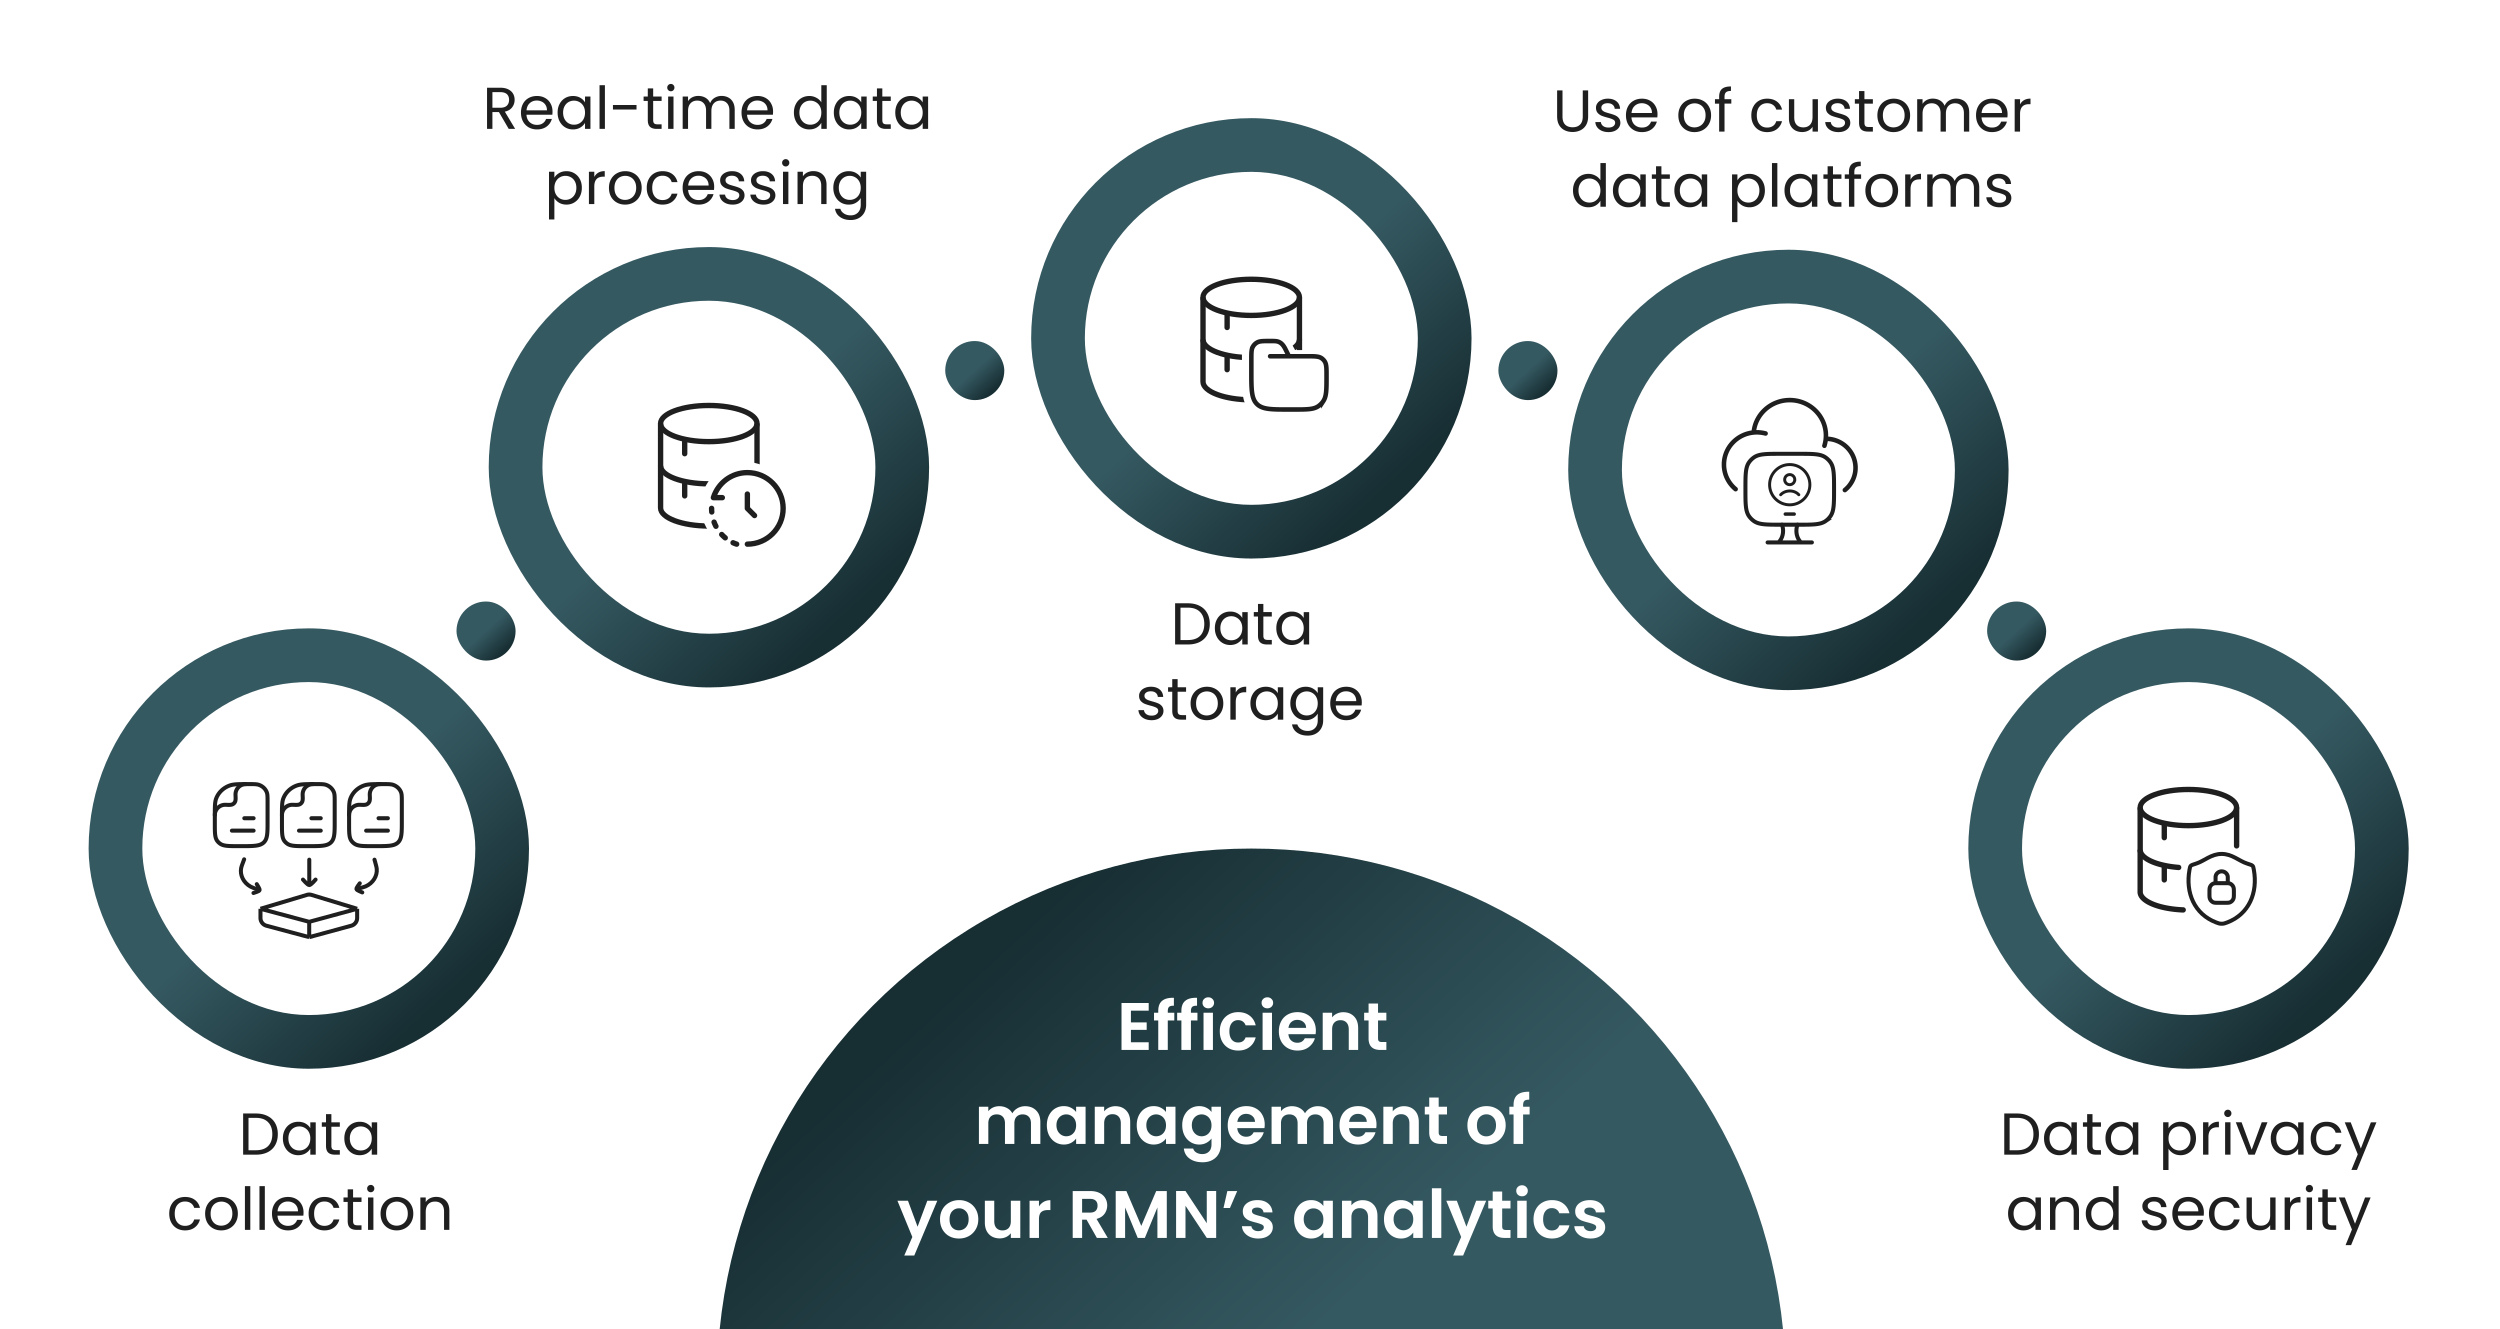 <svg xmlns="http://www.w3.org/2000/svg" width="931" height="495" fill="none"><g clip-path="url(#a)"><rect width="931" height="495" fill="#fff" rx="30"/><circle cx="466" cy="515" r="199" fill="url(#b)"/><path fill="#fff" d="M421.151 376.375v4.375h5.875v2.775h-5.875v4.625h6.625V391h-10.125v-17.475h10.125v2.85zm16.156 3.65h-2.425V391h-3.55v-10.975h-1.575v-2.875h1.575v-.7q0-2.55 1.45-3.75t4.375-1.125v2.95q-1.275-.025-1.775.425t-.5 1.625v.575h2.425zm8.618 0H443.5V391h-3.55v-10.975h-1.575v-2.875h1.575v-.7q0-2.55 1.45-3.75t4.375-1.125v2.95q-1.275-.025-1.775.425t-.5 1.625v.575h2.425zm4.043-4.525q-.924 0-1.55-.575-.6-.6-.6-1.475t.6-1.45q.626-.6 1.55-.6.925 0 1.525.6.625.575.625 1.45t-.625 1.475q-.6.575-1.525.575m1.725 1.65V391h-3.5v-13.85zm2.558 6.925q0-2.15.875-3.75.876-1.625 2.425-2.5 1.55-.9 3.55-.9 2.576 0 4.25 1.3 1.7 1.275 2.275 3.6h-3.775q-.3-.9-1.025-1.4-.7-.525-1.75-.525-1.5 0-2.375 1.1-.875 1.075-.875 3.075 0 1.975.875 3.075.875 1.075 2.375 1.075 2.125 0 2.775-1.9h3.775q-.574 2.25-2.275 3.575-1.7 1.325-4.25 1.325-2 0-3.55-.875a6.37 6.37 0 0 1-2.425-2.5q-.875-1.625-.875-3.775m17.714-8.575q-.924 0-1.55-.575-.6-.6-.6-1.475t.6-1.45q.626-.6 1.55-.6.925 0 1.525.6.625.575.625 1.45t-.625 1.475q-.6.575-1.525.575m1.725 1.65V391h-3.5v-13.85zm16.333 6.625q0 .75-.1 1.35h-10.125q.126 1.5 1.05 2.35.925.85 2.275.85 1.95 0 2.775-1.675h3.775q-.6 2-2.3 3.3-1.7 1.275-4.175 1.275-2 0-3.6-.875a6.44 6.44 0 0 1-2.475-2.525q-.875-1.625-.875-3.75 0-2.15.875-3.775a6.1 6.1 0 0 1 2.45-2.5q1.576-.875 3.625-.875 1.976 0 3.525.85a5.86 5.86 0 0 1 2.425 2.425q.875 1.55.875 3.575m-3.625-1q-.024-1.35-.975-2.15-.95-.825-2.325-.825-1.3 0-2.2.8-.874.775-1.075 2.175zm13.855-5.825q2.475 0 4 1.575 1.525 1.55 1.525 4.35V391h-3.5v-7.65q0-1.65-.825-2.525-.825-.9-2.25-.9-1.45 0-2.3.9-.825.875-.825 2.525V391h-3.5v-13.85h3.5v1.725a4.74 4.74 0 0 1 1.775-1.4 5.5 5.5 0 0 1 2.4-.525m12.928 3.075v6.7q0 .7.325 1.025.35.3 1.15.3h1.625V391h-2.2q-4.425 0-4.425-4.3v-6.675h-1.65v-2.875h1.65v-3.425h3.525v3.425h3.1v2.875zm-131.43 31.925q2.55 0 4.1 1.575 1.575 1.55 1.575 4.35V426h-3.5v-7.65q0-1.625-.825-2.475-.825-.875-2.25-.875t-2.275.875q-.825.85-.825 2.475V426h-3.5v-7.65q0-1.625-.825-2.475-.825-.875-2.25-.875-1.45 0-2.3.875-.825.85-.825 2.475V426h-3.5v-13.85h3.5v1.675a4.7 4.7 0 0 1 1.725-1.375q1.075-.5 2.35-.5 1.625 0 2.9.7a4.74 4.74 0 0 1 1.975 1.95q.675-1.2 1.95-1.925a5.66 5.66 0 0 1 2.8-.725m8.096 7.075q0-2.1.825-3.725.85-1.625 2.275-2.5 1.45-.875 3.225-.875 1.55 0 2.7.625 1.175.625 1.875 1.575v-1.975h3.525V426h-3.525v-2.025q-.675.975-1.875 1.625-1.175.625-2.725.625-1.75 0-3.2-.9-1.425-.9-2.275-2.525-.825-1.65-.825-3.775m10.9.05q0-1.275-.5-2.175-.5-.925-1.35-1.4a3.54 3.54 0 0 0-1.825-.5q-.975 0-1.8.475t-1.35 1.4q-.5.9-.5 2.15t.5 2.2q.525.925 1.35 1.425a3.5 3.5 0 0 0 1.8.5q.975 0 1.825-.475a3.63 3.63 0 0 0 1.35-1.4q.5-.925.5-2.2m14.618-7.125q2.476 0 4 1.575 1.525 1.55 1.525 4.35V426h-3.5v-7.65q0-1.65-.825-2.525-.825-.9-2.25-.9-1.45 0-2.3.9-.825.875-.825 2.525V426h-3.5v-13.85h3.5v1.725a4.75 4.75 0 0 1 1.775-1.4 5.5 5.5 0 0 1 2.4-.525m7.954 7.075q0-2.1.825-3.725.85-1.625 2.275-2.5 1.449-.875 3.225-.875 1.55 0 2.7.625 1.175.625 1.875 1.575v-1.975h3.525V426h-3.525v-2.025q-.675.975-1.875 1.625-1.176.625-2.725.625-1.75 0-3.2-.9-1.426-.9-2.275-2.525-.825-1.65-.825-3.775m10.9.05q0-1.275-.5-2.175-.501-.925-1.35-1.4a3.54 3.54 0 0 0-1.825-.5q-.975 0-1.8.475t-1.35 1.4q-.5.9-.5 2.15t.5 2.2q.525.925 1.35 1.425.849.5 1.8.5.975 0 1.825-.475a3.64 3.64 0 0 0 1.35-1.4q.5-.925.5-2.2m12.368-7.15q1.55 0 2.725.625 1.175.6 1.85 1.575v-1.975h3.525v13.95q0 1.925-.775 3.425-.775 1.525-2.325 2.4-1.55.9-3.75.9-2.95 0-4.85-1.375-1.875-1.375-2.125-3.75h3.475q.275.95 1.175 1.5.925.575 2.225.575 1.526 0 2.475-.925.95-.9.95-2.75v-2.15q-.675.975-1.875 1.625-1.175.65-2.7.65-1.75 0-3.2-.9t-2.3-2.525q-.825-1.65-.825-3.775 0-2.1.825-3.725.85-1.625 2.275-2.5 1.45-.875 3.225-.875m4.575 7.15q0-1.275-.5-2.175-.5-.925-1.35-1.4a3.54 3.54 0 0 0-1.825-.5q-.975 0-1.8.475t-1.35 1.4q-.5.9-.5 2.15t.5 2.2q.525.925 1.35 1.425a3.5 3.5 0 0 0 1.8.5q.975 0 1.825-.475a3.63 3.63 0 0 0 1.35-1.4q.5-.925.5-2.2m19.818-.3q0 .75-.1 1.35h-10.125q.126 1.5 1.05 2.35.925.85 2.275.85 1.95 0 2.775-1.675h3.775q-.6 2-2.3 3.3-1.7 1.275-4.175 1.275-2 0-3.6-.875a6.44 6.44 0 0 1-2.475-2.525q-.875-1.625-.875-3.75 0-2.15.875-3.775a6.1 6.1 0 0 1 2.45-2.5q1.576-.875 3.625-.875 1.976 0 3.525.85a5.86 5.86 0 0 1 2.425 2.425q.875 1.55.875 3.575m-3.625-1q-.024-1.35-.975-2.15-.95-.825-2.325-.825-1.3 0-2.2.8-.874.775-1.075 2.175zm23.38-5.825q2.55 0 4.1 1.575 1.575 1.55 1.575 4.35V426h-3.5v-7.65q0-1.625-.825-2.475-.825-.875-2.25-.875t-2.275.875q-.825.85-.825 2.475V426h-3.5v-7.65q0-1.625-.825-2.475-.825-.875-2.25-.875-1.45 0-2.3.875-.825.85-.825 2.475V426h-3.5v-13.85h3.5v1.675a4.7 4.7 0 0 1 1.725-1.375 5.5 5.5 0 0 1 2.35-.5q1.625 0 2.9.7a4.74 4.74 0 0 1 1.975 1.95q.675-1.2 1.95-1.925a5.66 5.66 0 0 1 2.8-.725m21.871 6.825q0 .75-.1 1.35h-10.125q.126 1.5 1.05 2.35.925.85 2.275.85 1.95 0 2.775-1.675h3.775q-.6 2-2.3 3.3-1.7 1.275-4.175 1.275-2 0-3.6-.875a6.44 6.44 0 0 1-2.475-2.525q-.875-1.625-.875-3.75 0-2.15.875-3.775a6.1 6.1 0 0 1 2.45-2.5q1.576-.875 3.625-.875 1.976 0 3.525.85a5.86 5.86 0 0 1 2.425 2.425q.875 1.55.875 3.575m-3.625-1q-.024-1.35-.975-2.15-.95-.825-2.325-.825-1.3 0-2.2.8-.874.775-1.075 2.175zm13.855-5.825q2.475 0 4 1.575 1.525 1.55 1.525 4.35V426h-3.5v-7.65q0-1.65-.825-2.525-.825-.9-2.25-.9-1.45 0-2.3.9-.825.875-.825 2.525V426h-3.5v-13.85h3.5v1.725a4.74 4.74 0 0 1 1.775-1.4 5.5 5.5 0 0 1 2.4-.525m12.928 3.075v6.7q0 .7.325 1.025.35.3 1.15.3h1.625V426h-2.2q-4.425 0-4.425-4.3v-6.675h-1.65v-2.875h1.65v-3.425h3.525v3.425h3.1v2.875zm17.725 11.2q-2.001 0-3.6-.875a6.56 6.56 0 0 1-2.525-2.525q-.9-1.625-.9-3.75t.925-3.75a6.5 6.5 0 0 1 2.575-2.5q1.624-.9 3.625-.9t3.625.9a6.35 6.35 0 0 1 2.55 2.5q.95 1.625.95 3.75t-.975 3.75a6.65 6.65 0 0 1-2.6 2.525q-1.625.875-3.65.875m0-3.05a3.65 3.65 0 0 0 1.775-.45q.849-.475 1.35-1.4.5-.926.5-2.25 0-1.975-1.05-3.025-1.025-1.075-2.525-1.075t-2.525 1.075q-1 1.05-1 3.025t.975 3.05q1 1.05 2.5 1.05m16.142-8.15h-2.425V426h-3.55v-10.975h-1.575v-2.875h1.575v-.7q0-2.55 1.45-3.75t4.375-1.125v2.95q-1.275-.025-1.775.425t-.5 1.625v.575h2.425zM349.053 447.15l-8.575 20.4h-3.725l3-6.9-5.55-13.5h3.925l3.575 9.675 3.625-9.675zm8.037 14.075q-2 0-3.6-.875a6.57 6.57 0 0 1-2.525-2.525q-.9-1.625-.9-3.75t.925-3.75a6.5 6.5 0 0 1 2.575-2.5q1.625-.9 3.625-.9t3.625.9a6.35 6.35 0 0 1 2.55 2.5q.95 1.625.95 3.75t-.975 3.75a6.64 6.64 0 0 1-2.6 2.525q-1.625.875-3.65.875m0-3.05a3.65 3.65 0 0 0 1.775-.45q.85-.475 1.35-1.4.5-.926.5-2.25 0-1.975-1.05-3.025-1.025-1.075-2.525-1.075t-2.525 1.075q-1 1.05-1 3.025t.975 3.05q1 1.05 2.5 1.05m22.867-11.025V461h-3.525v-1.75q-.674.9-1.775 1.425-1.075.5-2.35.5-1.624 0-2.875-.675-1.25-.7-1.975-2.025-.7-1.35-.7-3.2v-8.125h3.5v7.625q0 1.65.825 2.55.825.875 2.25.875 1.45 0 2.275-.875.825-.9.825-2.55v-7.625zm6.954 2.15a4.96 4.96 0 0 1 1.75-1.725q1.1-.625 2.5-.625v3.675h-.925q-1.65 0-2.5.775-.825.775-.825 2.7v6.9h-3.5v-13.85h3.5zm21.564 11.7-3.85-6.8h-1.65v6.8h-3.5v-17.45h6.55q2.025 0 3.45.725 1.425.7 2.125 1.925.725 1.2.725 2.7 0 1.725-1 3.125-1 1.375-2.975 1.9l4.175 7.075zm-5.5-9.425h2.925q1.425 0 2.125-.675.7-.7.7-1.925 0-1.2-.7-1.85-.7-.675-2.125-.675h-2.925zm31.541-8.025V461h-3.5v-11.35L426.341 461h-2.65l-4.7-11.35V461h-3.5v-17.45h3.975l5.55 12.975 5.55-12.975zM452.901 461h-3.5l-7.925-11.975V461h-3.5v-17.475h3.5l7.925 12v-12h3.5zm4.159-17.45h3.675l-2.7 6.3h-2.4zm11.485 17.675q-1.7 0-3.05-.6-1.35-.625-2.15-1.675a4.26 4.26 0 0 1-.85-2.325h3.525q.1.8.775 1.325.699.525 1.725.525 1 0 1.55-.4.575-.4.575-1.025 0-.675-.7-1-.675-.35-2.175-.75-1.551-.375-2.55-.775a4.5 4.5 0 0 1-1.7-1.225q-.7-.825-.7-2.225 0-1.15.65-2.1.675-.95 1.9-1.5 1.25-.55 2.925-.55 2.474 0 3.95 1.25 1.475 1.225 1.625 3.325h-3.35q-.075-.825-.7-1.3-.6-.5-1.625-.5-.95 0-1.475.35-.5.35-.5.975 0 .7.7 1.075.699.35 2.175.725 1.5.375 2.475.775t1.675 1.25q.724.825.75 2.2 0 1.2-.675 2.15-.65.95-1.9 1.5-1.225.525-2.875.525m13.38-7.2q0-2.1.825-3.725.85-1.625 2.275-2.5 1.449-.875 3.225-.875 1.55 0 2.7.625 1.175.625 1.875 1.575v-1.975h3.525V461h-3.525v-2.025q-.675.975-1.875 1.625-1.176.625-2.725.625-1.75 0-3.2-.9-1.426-.9-2.275-2.525-.825-1.65-.825-3.775m10.9.05q0-1.275-.5-2.175-.501-.925-1.35-1.4a3.54 3.54 0 0 0-1.825-.5q-.975 0-1.8.475t-1.35 1.4q-.5.9-.5 2.15t.5 2.2q.525.925 1.35 1.425.849.5 1.8.5.975 0 1.825-.475a3.64 3.64 0 0 0 1.35-1.4q.5-.925.5-2.2m14.618-7.125q2.475 0 4 1.575 1.525 1.55 1.525 4.35V461h-3.5v-7.65q0-1.65-.825-2.525-.825-.9-2.25-.9-1.45 0-2.3.9-.825.875-.825 2.525V461h-3.5v-13.85h3.5v1.725a4.74 4.74 0 0 1 1.775-1.4 5.5 5.5 0 0 1 2.4-.525m7.953 7.075q0-2.1.825-3.725.85-1.625 2.275-2.5 1.45-.875 3.225-.875 1.551 0 2.7.625 1.176.625 1.875 1.575v-1.975h3.525V461h-3.525v-2.025q-.675.975-1.875 1.625-1.174.625-2.725.625-1.75 0-3.2-.9-1.425-.9-2.275-2.525-.825-1.65-.825-3.775m10.9.05q0-1.275-.5-2.175-.5-.925-1.35-1.4a3.54 3.54 0 0 0-1.825-.5q-.975 0-1.8.475t-1.35 1.4q-.5.9-.5 2.15t.5 2.2q.525.925 1.35 1.425a3.5 3.5 0 0 0 1.8.5q.976 0 1.825-.475a3.63 3.63 0 0 0 1.35-1.4q.5-.925.5-2.2M536.74 442.5V461h-3.5v-18.5zm16.708 4.65-8.575 20.4h-3.725l3-6.9-5.55-13.5h3.925l3.575 9.675 3.625-9.675zm5.961 2.875v6.7q0 .7.325 1.025.35.3 1.15.3h1.625V461h-2.2q-4.425 0-4.425-4.3v-6.675h-1.65v-2.875h1.65v-3.425h3.525v3.425h3.1v2.875zm7.393-4.525q-.926 0-1.55-.575-.6-.6-.6-1.475t.6-1.45q.624-.6 1.55-.6.924 0 1.525.6.625.575.625 1.45t-.625 1.475q-.6.575-1.525.575m1.725 1.65V461h-3.5v-13.85zm2.558 6.925q0-2.15.875-3.75.874-1.625 2.425-2.5 1.55-.9 3.55-.9 2.574 0 4.25 1.3 1.7 1.275 2.275 3.6h-3.775q-.3-.9-1.025-1.4-.7-.525-1.75-.525-1.5 0-2.375 1.1-.875 1.075-.875 3.075 0 1.975.875 3.075.875 1.075 2.375 1.075 2.124 0 2.775-1.9h3.775q-.576 2.25-2.275 3.575-1.7 1.325-4.25 1.325-2 0-3.55-.875a6.35 6.35 0 0 1-2.425-2.5q-.875-1.625-.875-3.775m21.239 7.15q-1.7 0-3.05-.6-1.35-.625-2.15-1.675a4.26 4.26 0 0 1-.85-2.325h3.525q.1.8.775 1.325.699.525 1.725.525 1 0 1.55-.4.575-.4.575-1.025 0-.675-.7-1-.675-.35-2.175-.75-1.551-.375-2.55-.775a4.5 4.5 0 0 1-1.7-1.225q-.7-.825-.7-2.225 0-1.15.65-2.1.675-.95 1.9-1.5 1.25-.55 2.925-.55 2.475 0 3.95 1.25 1.475 1.225 1.625 3.325h-3.35q-.075-.825-.7-1.3-.6-.5-1.625-.5-.95 0-1.475.35-.5.35-.5.975 0 .7.7 1.075.699.35 2.175.725 1.5.375 2.475.775t1.675 1.25q.724.825.75 2.2 0 1.2-.675 2.15-.65.95-1.9 1.5-1.225.525-2.875.525"/><rect width="22" height="22" x="762" y="246" fill="url(#c)" rx="11" transform="rotate(-180 762 246)"/><rect width="22" height="22" x="192" y="246" fill="url(#d)" rx="11" transform="rotate(-180 192 246)"/><rect width="22" height="22" x="374" y="149" fill="url(#e)" rx="11" transform="rotate(-180 374 149)"/><rect width="22" height="22" x="580" y="149" fill="url(#f)" rx="11" transform="rotate(-180 580 149)"/><rect width="164" height="164" x="897" y="398" fill="url(#g)" rx="82" transform="rotate(-180 897 398)"/><g filter="url(#h)"><rect width="124" height="124" x="877" y="378" fill="#fff" rx="62" transform="rotate(-180 877 378)"/></g><rect width="164" height="164" x="748" y="257" fill="url(#i)" rx="82" transform="rotate(-180 748 257)"/><g filter="url(#j)"><rect width="124" height="124" x="728" y="237" fill="#fff" rx="62" transform="rotate(-180 728 237)"/></g><rect width="164" height="164" x="548" y="208" fill="url(#k)" rx="82" transform="rotate(-180 548 208)"/><g filter="url(#l)"><rect width="124" height="124" x="528" y="188" fill="#fff" rx="62" transform="rotate(-180 528 188)"/></g><rect width="164" height="164" x="346" y="256" fill="url(#m)" rx="82" transform="rotate(-180 346 256)"/><g filter="url(#n)"><rect width="124" height="124" x="326" y="236" fill="#fff" rx="62" transform="rotate(-180 326 236)"/></g><rect width="164" height="164" x="197" y="398" fill="url(#o)" rx="82" transform="rotate(-180 197 398)"/><g filter="url(#p)"><rect width="124" height="124" x="177" y="378" fill="#fff" rx="62" transform="rotate(-180 177 378)"/></g><path stroke="#1F1F1F" stroke-linecap="round" stroke-linejoin="round" stroke-width="1.5" d="M115.174 328v-7.857M112.829 327.558s1.727 2.051 2.345 2.051 2.345-2.051 2.345-2.051M139.461 320.144l.322 1.174c.312 1.131.467 1.696.515 2.192.265 2.729-1.412 5.388-4.154 6.586-.498.218-1.59.518-2.829.859"/><path stroke="#1F1F1F" stroke-linecap="round" stroke-linejoin="round" stroke-width="1.5" d="M134.911 332.339c-.434-.239-2.031-.754-2.162-1.229s.978-1.735 1.229-2.162M90.923 320.008l-.424 1.141c-.408 1.1-.612 1.65-.703 2.139-.5 2.696.939 5.491 3.566 6.922.477.261 1.539.655 2.744 1.102"/><path stroke="#1F1F1F" stroke-linecap="round" stroke-linejoin="round" stroke-width="1.5" d="M94.395 332.551c.454-.2 2.089-.574 2.26-1.036.172-.462-.823-1.813-1.036-2.261M94.442 309.332h-8.087M94.442 304.711h-3.466"/><path stroke="#1F1F1F" stroke-linejoin="round" stroke-width="1.5" d="M99.64 305.863c0 4.357 0 6.535-1.438 7.889-1.438 1.353-3.752 1.353-8.382 1.353h-.892c-3.768 0-5.652 0-6.96-.921a4.8 4.8 0 0 1-.989-.93C80 312.022 80 310.249 80 306.703v-2.941c0-3.423 0-5.135.542-6.502.87-2.198 2.713-3.931 5.048-4.751 1.452-.51 3.271-.51 6.908-.51 2.079 0 3.118 0 3.948.292 1.335.468 2.387 1.459 2.885 2.714.31.782.31 1.76.31 3.716z"/><path stroke="#1F1F1F" stroke-linecap="round" stroke-linejoin="round" stroke-width="1.5" d="M80 303.555a3.85 3.85 0 0 1 3.851-3.851c.77 0 1.676.134 2.424-.066a1.93 1.93 0 0 0 1.362-1.362c.2-.747.065-1.654.065-2.423a3.85 3.85 0 0 1 3.851-3.851M119.442 309.332h-8.088M119.442 304.711h-3.466"/><path stroke="#1F1F1F" stroke-linejoin="round" stroke-width="1.5" d="M124.64 305.863c0 4.357 0 6.535-1.438 7.889-1.438 1.353-3.753 1.353-8.382 1.353h-.893c-3.767 0-5.651 0-6.959-.921a4.8 4.8 0 0 1-.989-.93c-.979-1.232-.979-3.005-.979-6.551v-2.941c0-3.423 0-5.135.542-6.502.871-2.198 2.713-3.931 5.048-4.751 1.452-.51 3.271-.51 6.908-.51 2.079 0 3.118 0 3.948.292 1.335.468 2.387 1.459 2.885 2.714.309.782.309 1.76.309 3.716z"/><path stroke="#1F1F1F" stroke-linecap="round" stroke-linejoin="round" stroke-width="1.5" d="M105 303.555a3.85 3.85 0 0 1 3.851-3.851c.769 0 1.676.134 2.424-.066a1.93 1.93 0 0 0 1.362-1.362c.2-.747.065-1.654.065-2.423a3.85 3.85 0 0 1 3.851-3.851M144.442 309.332h-8.088M144.442 304.711h-3.466"/><path stroke="#1F1F1F" stroke-linejoin="round" stroke-width="1.5" d="M149.64 305.863c0 4.357 0 6.535-1.438 7.889-1.438 1.353-3.753 1.353-8.382 1.353h-.893c-3.767 0-5.651 0-6.959-.921a4.8 4.8 0 0 1-.989-.93c-.979-1.232-.979-3.005-.979-6.551v-2.941c0-3.423 0-5.135.542-6.502.871-2.198 2.713-3.931 5.048-4.751 1.452-.51 3.271-.51 6.908-.51 2.079 0 3.118 0 3.948.292 1.335.468 2.387 1.459 2.885 2.714.309.782.309 1.76.309 3.716z"/><path stroke="#1F1F1F" stroke-linecap="round" stroke-linejoin="round" stroke-width="1.5" d="M130 303.555a3.85 3.85 0 0 1 3.851-3.851c.769 0 1.676.134 2.424-.066a1.93 1.93 0 0 0 1.362-1.362c.2-.747.065-1.654.065-2.423a3.85 3.85 0 0 1 3.851-3.851"/><path stroke="#1F1F1F" stroke-width="1.5" d="m97 338.429 17.279-5.17a3 3 0 0 1 1.733.004L133 338.429m-36 0v3.411a3 3 0 0 0 2.224 2.898L115.146 349M97 338.429l18.146 4.857M133 338.429v3.421a3 3 0 0 1-2.212 2.895L115.146 349M133 338.429l-17.854 4.857m0 5.714v-5.714"/><path fill="#1F1F1F" d="M95.317 414.666q2.507 0 4.334.946 1.847.924 2.816 2.662.99 1.739.99 4.092 0 2.354-.99 4.092-.969 1.716-2.816 2.64-1.827.902-4.334.902h-4.774v-15.334zm0 13.684q2.97 0 4.532-1.562 1.562-1.584 1.562-4.422 0-2.86-1.584-4.466-1.563-1.606-4.51-1.606h-2.772v12.056zm10.032-4.422q0-1.848.748-3.234.748-1.409 2.046-2.178 1.32-.77 2.926-.77 1.584 0 2.75.682 1.167.683 1.738 1.716v-2.2h2.024V430h-2.024v-2.244q-.594 1.056-1.782 1.76-1.165.682-2.728.682-1.605 0-2.904-.792-1.297-.792-2.046-2.222t-.748-3.256m10.208.022q0-1.364-.55-2.376a3.8 3.8 0 0 0-1.496-1.54 3.9 3.9 0 0 0-2.046-.55 4.05 4.05 0 0 0-2.046.528q-.924.528-1.474 1.54t-.55 2.376q0 1.386.55 2.42.55 1.012 1.474 1.562a4.05 4.05 0 0 0 2.046.528 4.05 4.05 0 0 0 2.046-.528 3.93 3.93 0 0 0 1.496-1.562q.55-1.034.55-2.398m7.85-4.356v7.106q0 .88.374 1.254.374.352 1.298.352h1.474V430h-1.804q-1.672 0-2.508-.77t-.836-2.53v-7.106h-1.562v-1.65h1.562v-3.036h2.002v3.036h3.146v1.65zm4.823 4.334q0-1.848.748-3.234.749-1.409 2.046-2.178 1.32-.77 2.926-.77 1.584 0 2.75.682 1.167.683 1.738 1.716v-2.2h2.024V430h-2.024v-2.244q-.594 1.056-1.782 1.76-1.165.682-2.728.682-1.605 0-2.904-.792t-2.046-2.222q-.748-1.43-.748-3.256m10.208.022q0-1.364-.55-2.376a3.8 3.8 0 0 0-1.496-1.54 3.9 3.9 0 0 0-2.046-.55 4.05 4.05 0 0 0-2.046.528q-.924.528-1.474 1.54t-.55 2.376q0 1.386.55 2.42.55 1.012 1.474 1.562a4.05 4.05 0 0 0 2.046.528 4.05 4.05 0 0 0 2.046-.528 3.93 3.93 0 0 0 1.496-1.562q.55-1.034.55-2.398m-75.413 28q0-1.87.748-3.256.748-1.409 2.068-2.178 1.342-.77 3.058-.77 2.222 0 3.652 1.078 1.452 1.078 1.914 2.992H72.31a3.08 3.08 0 0 0-1.21-1.738q-.88-.638-2.2-.638-1.716 0-2.772 1.188-1.056 1.166-1.056 3.322 0 2.178 1.056 3.366t2.772 1.188q1.32 0 2.2-.616t1.21-1.76h2.156q-.484 1.848-1.936 2.97-1.452 1.1-3.63 1.1-1.716 0-3.058-.77-1.32-.77-2.068-2.178-.748-1.409-.748-3.3m19.37 6.248q-1.695 0-3.08-.77a5.6 5.6 0 0 1-2.157-2.178q-.77-1.43-.77-3.3 0-1.848.792-3.256.814-1.43 2.2-2.178 1.386-.77 3.102-.77t3.102.77a5.4 5.4 0 0 1 2.178 2.156q.814 1.408.814 3.278t-.836 3.3a5.66 5.66 0 0 1-2.222 2.178q-1.407.77-3.124.77m0-1.76q1.078 0 2.023-.506.947-.505 1.518-1.518.594-1.012.594-2.464t-.572-2.464-1.496-1.496a4.1 4.1 0 0 0-2.002-.506q-1.1 0-2.024.506-.901.484-1.452 1.496t-.55 2.464q0 1.474.528 2.486.55 1.013 1.452 1.518a4.1 4.1 0 0 0 1.98.484M93.21 441.72V458h-2.002v-16.28zm5.414 0V458h-2.002v-16.28zm14.412 9.79q0 .572-.066 1.21h-9.636q.11 1.782 1.21 2.794 1.122.99 2.706.99 1.298 0 2.156-.594a3.25 3.25 0 0 0 1.232-1.628h2.156a5.24 5.24 0 0 1-1.936 2.838q-1.452 1.078-3.608 1.078-1.716 0-3.08-.77a5.5 5.5 0 0 1-2.112-2.178q-.77-1.43-.77-3.3t.748-3.278a5.2 5.2 0 0 1 2.09-2.156q1.363-.77 3.124-.77 1.716 0 3.036.748a5.1 5.1 0 0 1 2.024 2.068q.726 1.298.726 2.948m-2.068-.418q0-1.144-.506-1.958a3.2 3.2 0 0 0-1.386-1.254 4.14 4.14 0 0 0-1.914-.44q-1.519 0-2.596.968-1.057.968-1.21 2.684zm3.962.858q0-1.87.748-3.256.748-1.409 2.068-2.178 1.342-.77 3.058-.77 2.223 0 3.652 1.078 1.452 1.078 1.914 2.992h-2.156a3.07 3.07 0 0 0-1.21-1.738q-.88-.638-2.2-.638-1.716 0-2.772 1.188-1.056 1.166-1.056 3.322 0 2.178 1.056 3.366t2.772 1.188q1.32 0 2.2-.616t1.21-1.76h2.156q-.484 1.848-1.936 2.97-1.452 1.1-3.63 1.1-1.716 0-3.058-.77-1.32-.77-2.068-2.178-.748-1.409-.748-3.3m16.554-4.356v7.106q0 .88.374 1.254.374.352 1.298.352h1.474V458h-1.804q-1.672 0-2.508-.77t-.836-2.53v-7.106h-1.562v-1.65h1.562v-3.036h2.002v3.036h3.146v1.65zm6.605-3.608q-.572 0-.968-.396a1.32 1.32 0 0 1-.396-.968q0-.572.396-.968t.968-.396q.55 0 .924.396.396.396.396.968t-.396.968a1.22 1.22 0 0 1-.924.396m.968 1.958V458h-2.002v-12.056zm8.67 12.254q-1.694 0-3.08-.77a5.6 5.6 0 0 1-2.156-2.178q-.77-1.43-.77-3.3 0-1.848.792-3.256.814-1.43 2.2-2.178 1.386-.77 3.102-.77t3.102.77a5.4 5.4 0 0 1 2.178 2.156q.814 1.408.814 3.278t-.836 3.3a5.65 5.65 0 0 1-2.222 2.178q-1.407.77-3.124.77m0-1.76q1.079 0 2.024-.506.947-.505 1.518-1.518.594-1.012.594-2.464t-.572-2.464-1.496-1.496a4.1 4.1 0 0 0-2.002-.506 4.15 4.15 0 0 0-2.024.506q-.901.484-1.452 1.496t-.55 2.464q0 1.474.528 2.486.55 1.013 1.452 1.518a4.1 4.1 0 0 0 1.98.484m14.689-10.714q2.199 0 3.564 1.342 1.364 1.32 1.364 3.828V458h-1.98v-6.82q0-1.804-.902-2.75-.903-.968-2.464-.968-1.585 0-2.53.99-.924.99-.924 2.882V458h-2.002v-12.056h2.002v1.716a4 4 0 0 1 1.606-1.43 5.1 5.1 0 0 1 2.266-.506M189.447 48l-3.652-6.27h-2.42V48h-2.002V32.666h4.95q1.737 0 2.926.594 1.21.594 1.804 1.606t.594 2.31q0 1.584-.924 2.794-.903 1.21-2.728 1.606l3.85 6.424zm-6.072-7.876h2.948q1.628 0 2.442-.792.814-.814.814-2.156 0-1.364-.814-2.112-.792-.748-2.442-.748h-2.948zm22.382 1.386q0 .572-.066 1.21h-9.636q.11 1.782 1.21 2.794 1.122.99 2.706.99 1.298 0 2.156-.594.88-.615 1.232-1.628h2.156a5.23 5.23 0 0 1-1.936 2.838q-1.451 1.078-3.608 1.078-1.715 0-3.08-.77a5.5 5.5 0 0 1-2.112-2.178q-.77-1.43-.77-3.3t.748-3.278 2.09-2.156q1.365-.77 3.124-.77 1.716 0 3.036.748a5.1 5.1 0 0 1 2.024 2.068q.726 1.298.726 2.948m-2.068-.418q0-1.144-.506-1.958a3.2 3.2 0 0 0-1.386-1.254 4.1 4.1 0 0 0-1.914-.44q-1.518 0-2.596.968-1.056.968-1.21 2.684zm3.963.836q0-1.848.748-3.234.749-1.408 2.046-2.178 1.32-.77 2.926-.77 1.584 0 2.75.682 1.166.683 1.738 1.716v-2.2h2.024V48h-2.024v-2.244q-.594 1.056-1.782 1.76-1.166.682-2.728.682-1.607 0-2.904-.792-1.298-.792-2.046-2.222t-.748-3.256m10.208.022q0-1.364-.55-2.376t-1.496-1.54a3.9 3.9 0 0 0-2.046-.55 4.05 4.05 0 0 0-2.046.528q-.924.528-1.474 1.54t-.55 2.376q0 1.385.55 2.42.55 1.012 1.474 1.562a4.05 4.05 0 0 0 2.046.528 4.05 4.05 0 0 0 2.046-.528 3.94 3.94 0 0 0 1.496-1.562q.55-1.035.55-2.398m7.409-10.23V48h-2.002V31.72zm11.772 7.37v1.694h-8.778V39.09zm6.199-1.496V44.7q0 .88.374 1.254.374.352 1.298.352h1.474V48h-1.804q-1.671 0-2.508-.77-.836-.77-.836-2.53v-7.106h-1.562v-1.65h1.562v-3.036h2.002v3.036h3.146v1.65zm6.606-3.608q-.572 0-.968-.396a1.32 1.32 0 0 1-.396-.968q0-.572.396-.968t.968-.396q.55 0 .924.396.396.396.396.968t-.396.968a1.22 1.22 0 0 1-.924.396m.968 1.958V48h-2.002V35.944zm17.91-.22q1.409 0 2.508.594 1.1.571 1.738 1.738.639 1.165.638 2.838V48h-1.98v-6.82q0-1.805-.902-2.75-.88-.968-2.398-.968-1.562 0-2.486 1.012-.924.99-.924 2.882V48h-1.98v-6.82q0-1.805-.902-2.75-.88-.968-2.398-.968-1.562 0-2.486 1.012-.924.99-.924 2.882V48h-2.002V35.944h2.002v1.738a4 4 0 0 1 1.584-1.452 4.9 4.9 0 0 1 2.222-.506q1.518 0 2.684.682t1.738 2.002q.507-1.275 1.672-1.98a4.93 4.93 0 0 1 2.596-.704m19.168 5.786q0 .572-.066 1.21h-9.636q.11 1.782 1.21 2.794 1.122.99 2.706.99 1.298 0 2.156-.594.88-.615 1.232-1.628h2.156a5.23 5.23 0 0 1-1.936 2.838q-1.452 1.078-3.608 1.078-1.716 0-3.08-.77a5.5 5.5 0 0 1-2.112-2.178q-.77-1.43-.77-3.3t.748-3.278q.749-1.408 2.09-2.156 1.365-.77 3.124-.77 1.716 0 3.036.748a5.1 5.1 0 0 1 2.024 2.068q.726 1.298.726 2.948m-2.068-.418q0-1.144-.506-1.958a3.2 3.2 0 0 0-1.386-1.254 4.1 4.1 0 0 0-1.914-.44q-1.518 0-2.596.968-1.056.968-1.21 2.684zm9.828.836q0-1.848.748-3.234.749-1.408 2.046-2.178 1.32-.77 2.948-.77 1.408 0 2.618.66 1.21.638 1.848 1.694v-6.38h2.024V48h-2.024v-2.266q-.594 1.078-1.76 1.782-1.166.682-2.728.682-1.606 0-2.926-.792-1.298-.792-2.046-2.222t-.748-3.256m10.208.022q0-1.364-.55-2.376t-1.496-1.54a3.9 3.9 0 0 0-2.046-.55 4.05 4.05 0 0 0-2.046.528q-.924.528-1.474 1.54t-.55 2.376q0 1.385.55 2.42.55 1.012 1.474 1.562a4.05 4.05 0 0 0 2.046.528 4.05 4.05 0 0 0 2.046-.528 3.94 3.94 0 0 0 1.496-1.562q.55-1.035.55-2.398m4.659-.022q0-1.848.748-3.234.748-1.408 2.046-2.178 1.32-.77 2.926-.77 1.584 0 2.75.682 1.167.683 1.738 1.716v-2.2h2.024V48h-2.024v-2.244q-.594 1.056-1.782 1.76-1.165.682-2.728.682-1.605 0-2.904-.792t-2.046-2.222-.748-3.256m10.208.022q0-1.364-.55-2.376a3.8 3.8 0 0 0-1.496-1.54 3.9 3.9 0 0 0-2.046-.55 4.05 4.05 0 0 0-2.046.528q-.924.528-1.474 1.54t-.55 2.376q0 1.385.55 2.42.55 1.012 1.474 1.562a4.05 4.05 0 0 0 2.046.528 4.05 4.05 0 0 0 2.046-.528 3.93 3.93 0 0 0 1.496-1.562q.55-1.035.55-2.398m7.849-4.356V44.7q0 .88.374 1.254.374.352 1.298.352h1.474V48h-1.804q-1.671 0-2.508-.77-.836-.77-.836-2.53v-7.106h-1.562v-1.65h1.562v-3.036h2.002v3.036h3.146v1.65zm4.824 4.334q0-1.848.748-3.234.749-1.408 2.046-2.178 1.32-.77 2.926-.77 1.584 0 2.75.682 1.166.683 1.738 1.716v-2.2h2.024V48h-2.024v-2.244q-.594 1.056-1.782 1.76-1.166.682-2.728.682-1.606 0-2.904-.792t-2.046-2.222-.748-3.256m10.208.022q0-1.364-.55-2.376t-1.496-1.54a3.9 3.9 0 0 0-2.046-.55 4.05 4.05 0 0 0-2.046.528q-.924.528-1.474 1.54t-.55 2.376q0 1.385.55 2.42.55 1.012 1.474 1.562a4.05 4.05 0 0 0 2.046.528 4.05 4.05 0 0 0 2.046-.528 3.94 3.94 0 0 0 1.496-1.562q.55-1.035.55-2.398M206.449 66.166q.594-1.034 1.76-1.716 1.188-.705 2.75-.704 1.606 0 2.904.77 1.32.77 2.068 2.178.748 1.386.748 3.234 0 1.826-.748 3.256t-2.068 2.222q-1.298.792-2.904.792-1.54 0-2.728-.682-1.165-.705-1.782-1.738v7.942h-2.002V63.944h2.002zm8.184 3.762q0-1.364-.55-2.376t-1.496-1.54a4.05 4.05 0 0 0-2.046-.528q-1.1 0-2.046.55-.924.528-1.496 1.562-.55 1.013-.55 2.354 0 1.365.55 2.398.572 1.012 1.496 1.562a4.13 4.13 0 0 0 2.046.528 4.05 4.05 0 0 0 2.046-.528 3.94 3.94 0 0 0 1.496-1.562q.55-1.034.55-2.42m6.683-4.026a3.86 3.86 0 0 1 1.496-1.606q.99-.572 2.398-.572v2.068h-.528q-3.366 0-3.366 3.652V76h-2.002V63.944h2.002zm11.463 10.296q-1.694 0-3.08-.77a5.6 5.6 0 0 1-2.156-2.178q-.77-1.43-.77-3.3 0-1.848.792-3.256.814-1.43 2.2-2.178 1.386-.77 3.102-.77t3.102.77a5.4 5.4 0 0 1 2.178 2.156q.814 1.408.814 3.278t-.836 3.3a5.66 5.66 0 0 1-2.222 2.178q-1.408.77-3.124.77m0-1.76q1.078 0 2.024-.506.946-.505 1.518-1.518.594-1.012.594-2.464 0-1.453-.572-2.464-.572-1.012-1.496-1.496a4.1 4.1 0 0 0-2.002-.506q-1.1 0-2.024.506-.902.484-1.452 1.496t-.55 2.464q0 1.474.528 2.486.55 1.012 1.452 1.518a4.1 4.1 0 0 0 1.98.484m8.066-4.488q0-1.87.748-3.256.748-1.409 2.068-2.178 1.342-.77 3.058-.77 2.223 0 3.652 1.078 1.452 1.078 1.914 2.992h-2.156a3.07 3.07 0 0 0-1.21-1.738q-.88-.638-2.2-.638-1.716 0-2.772 1.188-1.056 1.166-1.056 3.322 0 2.178 1.056 3.366t2.772 1.188q1.32 0 2.2-.616.88-.615 1.21-1.76h2.156q-.483 1.848-1.936 2.97-1.452 1.1-3.63 1.1-1.716 0-3.058-.77-1.32-.77-2.068-2.178-.748-1.409-.748-3.3m25.112-.44q0 .572-.066 1.21h-9.636q.11 1.782 1.21 2.794 1.122.99 2.706.99 1.298 0 2.156-.594.88-.615 1.232-1.628h2.156a5.24 5.24 0 0 1-1.936 2.838q-1.452 1.078-3.608 1.078-1.716 0-3.08-.77a5.5 5.5 0 0 1-2.112-2.178q-.77-1.43-.77-3.3t.748-3.278a5.2 5.2 0 0 1 2.09-2.156q1.363-.77 3.124-.77 1.716 0 3.036.748a5.1 5.1 0 0 1 2.024 2.068q.726 1.298.726 2.948m-2.068-.418q0-1.144-.506-1.958a3.2 3.2 0 0 0-1.386-1.254 4.1 4.1 0 0 0-1.914-.44q-1.518 0-2.596.968-1.056.968-1.21 2.684zm8.978 7.106q-1.385 0-2.486-.462-1.1-.484-1.738-1.32a3.57 3.57 0 0 1-.704-1.958h2.068q.089.902.836 1.474.77.572 2.002.572 1.144 0 1.804-.506t.66-1.276q0-.792-.704-1.166-.703-.395-2.178-.77-1.341-.353-2.2-.704a4.2 4.2 0 0 1-1.452-1.078q-.594-.726-.594-1.892 0-.923.55-1.694t1.562-1.21q1.012-.462 2.31-.462 2.002 0 3.234 1.012t1.32 2.772h-2.002q-.066-.946-.77-1.518-.681-.572-1.848-.572-1.077 0-1.716.462-.638.462-.638 1.21 0 .594.374.99.396.375.968.616.594.22 1.628.506 1.299.353 2.112.704.814.33 1.386 1.012.594.683.616 1.782 0 .99-.55 1.782t-1.562 1.254q-.99.44-2.288.44m11.494 0q-1.385 0-2.486-.462-1.1-.484-1.738-1.32a3.57 3.57 0 0 1-.704-1.958h2.068q.089.902.836 1.474.77.572 2.002.572 1.144 0 1.804-.506t.66-1.276q0-.792-.704-1.166-.704-.395-2.178-.77-1.342-.353-2.2-.704a4.2 4.2 0 0 1-1.452-1.078q-.594-.726-.594-1.892 0-.923.55-1.694t1.562-1.21q1.012-.462 2.31-.462 2.002 0 3.234 1.012t1.32 2.772h-2.002q-.065-.946-.77-1.518-.681-.572-1.848-.572-1.077 0-1.716.462-.638.462-.638 1.21 0 .594.374.99.396.375.968.616.594.22 1.628.506 1.299.353 2.112.704.814.33 1.386 1.012.595.683.616 1.782 0 .99-.55 1.782t-1.562 1.254q-.99.44-2.288.44m8.261-14.212q-.573 0-.968-.396a1.32 1.32 0 0 1-.396-.968q0-.572.396-.968.395-.396.968-.396.549 0 .924.396.396.396.396.968t-.396.968q-.375.396-.924.396m.968 1.958V76h-2.002V63.944zm9.286-.22q2.199 0 3.564 1.342 1.364 1.32 1.364 3.828V76h-1.98v-6.82q0-1.805-.902-2.75-.903-.968-2.464-.968-1.584 0-2.53.99-.924.99-.924 2.882V76h-2.002V63.944h2.002v1.716a4 4 0 0 1 1.606-1.43 5.1 5.1 0 0 1 2.266-.506m13.17.022q1.562 0 2.728.682 1.188.683 1.76 1.716v-2.2h2.024v12.32q0 1.65-.704 2.926a5 5 0 0 1-2.024 2.024q-1.297.726-3.036.726-2.376 0-3.96-1.122t-1.87-3.058h1.98q.33 1.1 1.364 1.76 1.034.682 2.486.682 1.65 0 2.684-1.034 1.056-1.034 1.056-2.904v-2.53q-.594 1.056-1.76 1.76t-2.728.704q-1.606 0-2.926-.792-1.298-.792-2.046-2.222t-.748-3.256q0-1.848.748-3.234.748-1.409 2.046-2.178 1.32-.77 2.926-.77m4.488 6.204q0-1.364-.55-2.376t-1.496-1.54a3.9 3.9 0 0 0-2.046-.55 4.05 4.05 0 0 0-2.046.528q-.924.528-1.474 1.54t-.55 2.376q0 1.386.55 2.42.55 1.012 1.474 1.562a4.05 4.05 0 0 0 2.046.528 4.05 4.05 0 0 0 2.046-.528 3.94 3.94 0 0 0 1.496-1.562q.55-1.035.55-2.398M442.384 224.666q2.508 0 4.334.946 1.848.924 2.816 2.662.99 1.738.99 4.092t-.99 4.092q-.968 1.716-2.816 2.64-1.826.902-4.334.902h-4.774v-15.334zm0 13.684q2.97 0 4.532-1.562 1.562-1.584 1.562-4.422 0-2.86-1.584-4.466-1.562-1.606-4.51-1.606h-2.772v12.056zm10.033-4.422q0-1.848.748-3.234.747-1.408 2.046-2.178 1.32-.77 2.926-.77 1.584 0 2.75.682 1.165.683 1.738 1.716v-2.2h2.024V240h-2.024v-2.244q-.594 1.056-1.782 1.76-1.167.682-2.728.682-1.606 0-2.904-.792-1.299-.792-2.046-2.222-.748-1.43-.748-3.256m10.208.022q0-1.363-.55-2.376a3.8 3.8 0 0 0-1.496-1.54 3.9 3.9 0 0 0-2.046-.55 4.05 4.05 0 0 0-2.046.528q-.925.528-1.474 1.54-.55 1.013-.55 2.376 0 1.386.55 2.42a4 4 0 0 0 1.474 1.562 4.05 4.05 0 0 0 2.046.528 4.05 4.05 0 0 0 2.046-.528 3.94 3.94 0 0 0 1.496-1.562q.55-1.034.55-2.398m7.849-4.356v7.106q0 .88.374 1.254.374.352 1.298.352h1.474V240h-1.804q-1.673 0-2.508-.77-.836-.77-.836-2.53v-7.106h-1.562v-1.65h1.562v-3.036h2.002v3.036h3.146v1.65zm4.824 4.334q0-1.848.748-3.234.747-1.408 2.046-2.178 1.32-.77 2.926-.77 1.583 0 2.75.682 1.165.683 1.738 1.716v-2.2h2.024V240h-2.024v-2.244q-.594 1.056-1.782 1.76-1.167.682-2.728.682-1.606 0-2.904-.792-1.299-.792-2.046-2.222-.748-1.43-.748-3.256m10.208.022q0-1.363-.55-2.376a3.8 3.8 0 0 0-1.496-1.54 3.9 3.9 0 0 0-2.046-.55 4.05 4.05 0 0 0-2.046.528q-.924.528-1.474 1.54t-.55 2.376q0 1.386.55 2.42a4 4 0 0 0 1.474 1.562 4.05 4.05 0 0 0 2.046.528 4.05 4.05 0 0 0 2.046-.528 3.94 3.94 0 0 0 1.496-1.562q.55-1.034.55-2.398m-56.626 34.248q-1.386 0-2.486-.462-1.1-.484-1.738-1.32a3.57 3.57 0 0 1-.704-1.958h2.068q.088.902.836 1.474.77.572 2.002.572 1.144 0 1.804-.506t.66-1.276q0-.792-.704-1.166-.703-.396-2.178-.77-1.342-.352-2.2-.704a4.2 4.2 0 0 1-1.452-1.078q-.594-.726-.594-1.892 0-.924.55-1.694t1.562-1.21q1.012-.462 2.31-.462 2.002 0 3.234 1.012 1.231 1.012 1.32 2.772h-2.002q-.066-.947-.77-1.518-.683-.572-1.848-.572-1.079 0-1.716.462-.638.462-.638 1.21 0 .594.374.99.396.374.968.616.594.22 1.628.506 1.298.352 2.112.704.815.33 1.386 1.012.594.682.616 1.782 0 .99-.55 1.782t-1.562 1.254q-.99.44-2.288.44m9.668-10.604v7.106q0 .88.374 1.254.374.352 1.298.352h1.474V268h-1.804q-1.673 0-2.508-.77-.836-.77-.836-2.53v-7.106h-1.562v-1.65h1.562v-3.036h2.002v3.036h3.146v1.65zm10.83 10.604q-1.695 0-3.08-.77a5.6 5.6 0 0 1-2.156-2.178q-.77-1.43-.77-3.3 0-1.848.792-3.256.813-1.43 2.2-2.178 1.386-.77 3.102-.77t3.102.77a5.4 5.4 0 0 1 2.178 2.156q.813 1.408.814 3.278 0 1.87-.836 3.3a5.67 5.67 0 0 1-2.222 2.178q-1.408.77-3.124.77m0-1.76q1.077 0 2.024-.506.945-.505 1.518-1.518.594-1.012.594-2.464t-.572-2.464-1.496-1.496a4.1 4.1 0 0 0-2.002-.506q-1.1 0-2.024.506-.903.484-1.452 1.496-.55 1.012-.55 2.464 0 1.474.528 2.486.549 1.012 1.452 1.518a4.1 4.1 0 0 0 1.98.484m10.816-8.536a3.86 3.86 0 0 1 1.496-1.606q.99-.572 2.398-.572v2.068h-.528q-3.366 0-3.366 3.652V268h-2.002v-12.056h2.002zm5.457 4.026q0-1.848.748-3.234.749-1.409 2.046-2.178 1.32-.77 2.926-.77 1.584 0 2.75.682 1.166.683 1.738 1.716v-2.2h2.024V268h-2.024v-2.244q-.594 1.056-1.782 1.76-1.166.682-2.728.682-1.606 0-2.904-.792t-2.046-2.222-.748-3.256m10.208.022q0-1.364-.55-2.376t-1.496-1.54a3.9 3.9 0 0 0-2.046-.55 4.05 4.05 0 0 0-2.046.528q-.924.528-1.474 1.54t-.55 2.376q0 1.386.55 2.42.55 1.012 1.474 1.562a4.05 4.05 0 0 0 2.046.528 4.05 4.05 0 0 0 2.046-.528 3.94 3.94 0 0 0 1.496-1.562q.55-1.034.55-2.398m10.379-6.204q1.563 0 2.728.682 1.188.683 1.76 1.716v-2.2h2.024v12.32q0 1.65-.704 2.926a5 5 0 0 1-2.024 2.024q-1.297.726-3.036.726-2.376 0-3.96-1.122t-1.87-3.058h1.98q.33 1.1 1.364 1.76 1.034.682 2.486.682 1.65 0 2.684-1.034 1.056-1.034 1.056-2.904v-2.53q-.594 1.056-1.76 1.76t-2.728.704a5.6 5.6 0 0 1-2.926-.792q-1.298-.792-2.046-2.222t-.748-3.256q0-1.848.748-3.234.748-1.409 2.046-2.178 1.32-.77 2.926-.77m4.488 6.204q0-1.364-.55-2.376a3.8 3.8 0 0 0-1.496-1.54 3.9 3.9 0 0 0-2.046-.55 4.05 4.05 0 0 0-2.046.528q-.924.528-1.474 1.54t-.55 2.376q0 1.386.55 2.42.55 1.012 1.474 1.562a4.05 4.05 0 0 0 2.046.528 4.05 4.05 0 0 0 2.046-.528 3.93 3.93 0 0 0 1.496-1.562q.55-1.034.55-2.398m16.407-.44q0 .572-.066 1.21h-9.636q.11 1.782 1.21 2.794 1.122.99 2.706.99 1.298 0 2.156-.594a3.24 3.24 0 0 0 1.232-1.628h2.156a5.23 5.23 0 0 1-1.936 2.838q-1.452 1.078-3.608 1.078-1.716 0-3.08-.77a5.5 5.5 0 0 1-2.112-2.178q-.77-1.43-.77-3.3t.748-3.278a5.2 5.2 0 0 1 2.09-2.156q1.365-.77 3.124-.77 1.716 0 3.036.748a5.1 5.1 0 0 1 2.024 2.068q.726 1.298.726 2.948m-2.068-.418q0-1.144-.506-1.958a3.2 3.2 0 0 0-1.386-1.254 4.14 4.14 0 0 0-1.914-.44q-1.518 0-2.596.968-1.056.968-1.21 2.684zM581.874 33.666v9.702q0 2.046.99 3.036 1.011.99 2.794.99 1.76 0 2.75-.99 1.011-.99 1.012-3.036v-9.702h2.002v9.68q0 1.914-.77 3.234a4.84 4.84 0 0 1-2.09 1.936q-1.299.638-2.926.638-1.629 0-2.948-.638-1.299-.637-2.068-1.936-.748-1.32-.748-3.234v-9.68zm17.155 15.532q-1.385 0-2.486-.462-1.1-.485-1.738-1.32a3.57 3.57 0 0 1-.704-1.958h2.068q.089.902.836 1.474.77.572 2.002.572 1.144 0 1.804-.506t.66-1.276q0-.792-.704-1.166-.704-.396-2.178-.77-1.341-.353-2.2-.704a4.2 4.2 0 0 1-1.452-1.078q-.594-.726-.594-1.892 0-.923.55-1.694t1.562-1.21q1.013-.462 2.31-.462 2.003 0 3.234 1.012 1.233 1.012 1.32 2.772h-2.002q-.065-.946-.77-1.518-.681-.572-1.848-.572-1.077 0-1.716.462-.638.462-.638 1.21 0 .594.374.99.396.375.968.616.594.22 1.628.506 1.299.353 2.112.704.815.33 1.386 1.012.594.683.616 1.782 0 .99-.55 1.782t-1.562 1.254q-.99.44-2.288.44m18.227-6.688q0 .572-.066 1.21h-9.636q.11 1.782 1.21 2.794 1.122.99 2.706.99 1.298 0 2.156-.594.88-.615 1.232-1.628h2.156a5.24 5.24 0 0 1-1.936 2.838q-1.452 1.078-3.608 1.078-1.716 0-3.08-.77a5.5 5.5 0 0 1-2.112-2.178q-.77-1.43-.77-3.3t.748-3.278a5.2 5.2 0 0 1 2.09-2.156q1.363-.77 3.124-.77 1.716 0 3.036.748a5.1 5.1 0 0 1 2.024 2.068q.726 1.298.726 2.948m-2.068-.418q0-1.144-.506-1.958a3.2 3.2 0 0 0-1.386-1.254 4.1 4.1 0 0 0-1.914-.44q-1.519 0-2.596.968-1.056.968-1.21 2.684zm15.833 7.106q-1.694 0-3.08-.77a5.6 5.6 0 0 1-2.156-2.178q-.77-1.43-.77-3.3 0-1.848.792-3.256.814-1.43 2.2-2.178 1.386-.77 3.102-.77t3.102.77a5.4 5.4 0 0 1 2.178 2.156q.814 1.408.814 3.278t-.836 3.3a5.66 5.66 0 0 1-2.222 2.178q-1.408.77-3.124.77m0-1.76q1.079 0 2.024-.506t1.518-1.518q.594-1.012.594-2.464 0-1.453-.572-2.464-.572-1.012-1.496-1.496a4.1 4.1 0 0 0-2.002-.506q-1.1 0-2.024.506-.902.484-1.452 1.496t-.55 2.464q0 1.474.528 2.486.55 1.012 1.452 1.518a4.1 4.1 0 0 0 1.98.484m13.721-8.844h-2.53V49h-2.002V38.594h-1.562v-1.65h1.562v-.858q0-2.025 1.034-2.948 1.056-.946 3.366-.946v1.672q-1.32 0-1.87.528-.528.506-.528 1.694v.858h2.53zm7.451 4.356q0-1.87.748-3.256.748-1.408 2.068-2.178 1.342-.77 3.058-.77 2.222 0 3.652 1.078 1.452 1.078 1.914 2.992h-2.156a3.08 3.08 0 0 0-1.21-1.738q-.88-.638-2.2-.638-1.716 0-2.772 1.188-1.056 1.166-1.056 3.322 0 2.178 1.056 3.366t2.772 1.188q1.32 0 2.2-.616.88-.615 1.21-1.76h2.156q-.484 1.848-1.936 2.97-1.452 1.1-3.63 1.1-1.716 0-3.058-.77-1.32-.77-2.068-2.178-.748-1.409-.748-3.3m24.803-6.006V49h-2.002v-1.782q-.571.924-1.606 1.452-1.011.506-2.244.506-1.408 0-2.53-.572-1.122-.594-1.782-1.76-.638-1.166-.638-2.838v-7.062h1.98v6.798q0 1.782.902 2.75.903.946 2.464.946 1.606 0 2.53-.99t.924-2.882v-6.622zm7.649 12.254q-1.386 0-2.486-.462-1.1-.485-1.738-1.32a3.56 3.56 0 0 1-.704-1.958h2.068q.087.902.836 1.474.77.572 2.002.572 1.143 0 1.804-.506.66-.506.66-1.276 0-.792-.704-1.166-.705-.396-2.178-.77-1.342-.353-2.2-.704a4.2 4.2 0 0 1-1.452-1.078q-.594-.726-.594-1.892 0-.923.55-1.694t1.562-1.21q1.011-.462 2.31-.462 2.001 0 3.234 1.012 1.231 1.012 1.32 2.772h-2.002q-.066-.946-.77-1.518-.683-.572-1.848-.572-1.079 0-1.716.462-.639.462-.638 1.21 0 .594.374.99.395.375.968.616.593.22 1.628.506 1.297.353 2.112.704.813.33 1.386 1.012.594.683.616 1.782 0 .99-.55 1.782t-1.562 1.254q-.99.44-2.288.44m9.668-10.604V45.7q0 .88.374 1.254.374.352 1.298.352h1.474V49h-1.804q-1.672 0-2.508-.77t-.836-2.53v-7.106h-1.562v-1.65h1.562v-3.036h2.002v3.036h3.146v1.65zm10.829 10.604q-1.694 0-3.08-.77a5.6 5.6 0 0 1-2.156-2.178q-.77-1.43-.77-3.3 0-1.848.792-3.256.814-1.43 2.2-2.178 1.386-.77 3.102-.77t3.102.77a5.4 5.4 0 0 1 2.178 2.156q.814 1.408.814 3.278t-.836 3.3a5.66 5.66 0 0 1-2.222 2.178q-1.408.77-3.124.77m0-1.76q1.079 0 2.024-.506t1.518-1.518q.594-1.012.594-2.464 0-1.453-.572-2.464-.572-1.012-1.496-1.496a4.1 4.1 0 0 0-2.002-.506q-1.1 0-2.024.506-.902.484-1.452 1.496t-.55 2.464q0 1.474.528 2.486.55 1.012 1.452 1.518a4.1 4.1 0 0 0 1.98.484m23.313-10.714q1.407 0 2.508.594 1.1.571 1.738 1.738.638 1.165.638 2.838V49h-1.98v-6.82q0-1.805-.902-2.75-.88-.968-2.398-.968-1.562 0-2.486 1.012-.924.99-.924 2.882V49h-1.98v-6.82q0-1.805-.902-2.75-.88-.968-2.398-.968-1.563 0-2.486 1.012-.924.99-.924 2.882V49h-2.002V36.944h2.002v1.738a4 4 0 0 1 1.584-1.452 4.9 4.9 0 0 1 2.222-.506q1.517 0 2.684.682 1.165.682 1.738 2.002a3.95 3.95 0 0 1 1.672-1.98q1.165-.704 2.596-.704m19.168 5.786q0 .572-.066 1.21h-9.636q.11 1.782 1.21 2.794 1.122.99 2.706.99 1.298 0 2.156-.594.88-.615 1.232-1.628h2.156a5.24 5.24 0 0 1-1.936 2.838q-1.452 1.078-3.608 1.078-1.716 0-3.08-.77a5.5 5.5 0 0 1-2.112-2.178q-.77-1.43-.77-3.3t.748-3.278a5.2 5.2 0 0 1 2.09-2.156q1.363-.77 3.124-.77 1.716 0 3.036.748a5.1 5.1 0 0 1 2.024 2.068q.726 1.298.726 2.948m-2.068-.418q0-1.144-.506-1.958a3.2 3.2 0 0 0-1.386-1.254 4.1 4.1 0 0 0-1.914-.44q-1.519 0-2.596.968-1.056.968-1.21 2.684zm6.712-3.19a3.86 3.86 0 0 1 1.496-1.606q.99-.572 2.398-.572v2.068h-.528q-3.366 0-3.366 3.652V49h-2.002V36.944h2.002zM585.785 70.928q0-1.848.748-3.234.749-1.409 2.046-2.178 1.32-.77 2.948-.77 1.408 0 2.618.66 1.21.638 1.848 1.694v-6.38h2.024V77h-2.024v-2.266q-.594 1.079-1.76 1.782-1.166.682-2.728.682-1.606 0-2.926-.792-1.298-.792-2.046-2.222t-.748-3.256m10.208.022q0-1.364-.55-2.376t-1.496-1.54a3.9 3.9 0 0 0-2.046-.55 4.05 4.05 0 0 0-2.046.528q-.924.528-1.474 1.54t-.55 2.376q0 1.386.55 2.42.55 1.012 1.474 1.562a4.05 4.05 0 0 0 2.046.528 4.05 4.05 0 0 0 2.046-.528 3.94 3.94 0 0 0 1.496-1.562q.55-1.035.55-2.398m4.659-.022q0-1.848.748-3.234.749-1.409 2.046-2.178 1.32-.77 2.926-.77 1.584 0 2.75.682 1.166.683 1.738 1.716v-2.2h2.024V77h-2.024v-2.244q-.594 1.055-1.782 1.76-1.166.682-2.728.682-1.606 0-2.904-.792t-2.046-2.222-.748-3.256m10.208.022q0-1.364-.55-2.376t-1.496-1.54a3.9 3.9 0 0 0-2.046-.55 4.05 4.05 0 0 0-2.046.528q-.924.528-1.474 1.54t-.55 2.376q0 1.386.55 2.42.55 1.012 1.474 1.562a4.05 4.05 0 0 0 2.046.528 4.05 4.05 0 0 0 2.046-.528 3.94 3.94 0 0 0 1.496-1.562q.55-1.035.55-2.398m7.849-4.356V73.7q0 .88.374 1.254.375.352 1.298.352h1.474V77h-1.804q-1.671 0-2.508-.77-.836-.77-.836-2.53v-7.106h-1.562v-1.65h1.562v-3.036h2.002v3.036h3.146v1.65zm4.824 4.334q0-1.848.748-3.234.749-1.409 2.046-2.178 1.32-.77 2.926-.77 1.584 0 2.75.682 1.166.683 1.738 1.716v-2.2h2.024V77h-2.024v-2.244q-.594 1.055-1.782 1.76-1.166.682-2.728.682-1.606 0-2.904-.792t-2.046-2.222-.748-3.256m10.208.022q0-1.364-.55-2.376t-1.496-1.54a3.9 3.9 0 0 0-2.046-.55 4.05 4.05 0 0 0-2.046.528q-.924.528-1.474 1.54t-.55 2.376q0 1.386.55 2.42.55 1.012 1.474 1.562a4.05 4.05 0 0 0 2.046.528 4.05 4.05 0 0 0 2.046-.528 3.94 3.94 0 0 0 1.496-1.562q.55-1.035.55-2.398m13.274-3.784q.594-1.034 1.76-1.716 1.188-.704 2.75-.704 1.606 0 2.904.77 1.32.77 2.068 2.178.748 1.386.748 3.234 0 1.826-.748 3.256-.747 1.43-2.068 2.222-1.298.792-2.904.792-1.54 0-2.728-.682-1.165-.705-1.782-1.738v7.942h-2.002V64.944h2.002zm8.184 3.762q0-1.364-.55-2.376a3.8 3.8 0 0 0-1.496-1.54 4.05 4.05 0 0 0-2.046-.528q-1.1 0-2.046.55-.924.528-1.496 1.562-.55 1.013-.55 2.354 0 1.365.55 2.398.572 1.012 1.496 1.562a4.13 4.13 0 0 0 2.046.528 4.05 4.05 0 0 0 2.046-.528 3.93 3.93 0 0 0 1.496-1.562q.55-1.034.55-2.42m6.684-10.208V77h-2.002V60.72zm2.664 10.208q0-1.848.748-3.234.747-1.409 2.046-2.178 1.32-.77 2.926-.77 1.583 0 2.75.682 1.165.683 1.738 1.716v-2.2h2.024V77h-2.024v-2.244q-.594 1.055-1.782 1.76-1.167.682-2.728.682-1.606 0-2.904-.792-1.299-.792-2.046-2.222-.748-1.43-.748-3.256m10.208.022q0-1.364-.55-2.376a3.8 3.8 0 0 0-1.496-1.54 3.9 3.9 0 0 0-2.046-.55 4.05 4.05 0 0 0-2.046.528q-.924.528-1.474 1.54t-.55 2.376q0 1.386.55 2.42a4 4 0 0 0 1.474 1.562 4.05 4.05 0 0 0 2.046.528 4.05 4.05 0 0 0 2.046-.528 3.94 3.94 0 0 0 1.496-1.562q.55-1.035.55-2.398m7.849-4.356V73.7q0 .88.374 1.254.374.352 1.298.352h1.474V77h-1.804q-1.673 0-2.508-.77-.837-.77-.836-2.53v-7.106h-1.562v-1.65h1.562v-3.036h2.002v3.036h3.146v1.65zm10.477 0h-2.53V77h-2.002V66.594h-1.562v-1.65h1.562v-.858q0-2.025 1.034-2.948 1.056-.946 3.366-.946v1.672q-1.32 0-1.87.528-.528.506-.528 1.694v.858h2.53zm7.593 10.604q-1.694 0-3.08-.77a5.6 5.6 0 0 1-2.156-2.178q-.77-1.43-.77-3.3 0-1.848.792-3.256.813-1.43 2.2-2.178 1.386-.77 3.102-.77t3.102.77a5.4 5.4 0 0 1 2.178 2.156q.814 1.408.814 3.278t-.836 3.3a5.67 5.67 0 0 1-2.222 2.178q-1.408.77-3.124.77m0-1.76a4.2 4.2 0 0 0 2.024-.506q.945-.505 1.518-1.518.594-1.012.594-2.464 0-1.453-.572-2.464-.572-1.012-1.496-1.496a4.1 4.1 0 0 0-2.002-.506q-1.1 0-2.024.506-.903.484-1.452 1.496-.55 1.012-.55 2.464 0 1.474.528 2.486.549 1.012 1.452 1.518a4.1 4.1 0 0 0 1.98.484m10.816-8.536a3.86 3.86 0 0 1 1.496-1.606q.99-.572 2.398-.572v2.068h-.528q-3.366 0-3.366 3.652V77h-2.002V64.944h2.002zm20.703-2.178q1.409 0 2.508.594 1.1.571 1.738 1.738.638 1.165.638 2.838V77h-1.98v-6.82q0-1.805-.902-2.75-.88-.968-2.398-.968-1.562 0-2.486 1.012-.924.99-.924 2.882V77h-1.98v-6.82q0-1.805-.902-2.75-.88-.968-2.398-.968-1.562 0-2.486 1.012-.924.99-.924 2.882V77h-2.002V64.944h2.002v1.738a4 4 0 0 1 1.584-1.452 4.9 4.9 0 0 1 2.222-.506q1.518 0 2.684.682t1.738 2.002q.506-1.275 1.672-1.98a4.93 4.93 0 0 1 2.596-.704m12.436 12.474q-1.386 0-2.486-.462-1.1-.484-1.738-1.32a3.57 3.57 0 0 1-.704-1.958h2.068q.088.902.836 1.474.77.572 2.002.572 1.144 0 1.804-.506t.66-1.276q0-.792-.704-1.166-.704-.395-2.178-.77-1.342-.353-2.2-.704a4.2 4.2 0 0 1-1.452-1.078q-.594-.726-.594-1.892 0-.923.55-1.694t1.562-1.21q1.013-.462 2.31-.462 2.003 0 3.234 1.012t1.32 2.772h-2.002q-.066-.946-.77-1.518-.683-.572-1.848-.572-1.079 0-1.716.462-.638.462-.638 1.21 0 .594.374.99.396.375.968.616.594.22 1.628.506 1.298.353 2.112.704.814.33 1.386 1.012.594.683.616 1.782 0 .99-.55 1.782t-1.562 1.254q-.99.44-2.288.44M751.16 414.666q2.508 0 4.334.946 1.848.924 2.816 2.662.99 1.739.99 4.092 0 2.354-.99 4.092-.968 1.716-2.816 2.64-1.826.902-4.334.902h-4.774v-15.334zm0 13.684q2.97 0 4.532-1.562 1.563-1.584 1.562-4.422 0-2.86-1.584-4.466-1.561-1.606-4.51-1.606h-2.772v12.056zm10.033-4.422q0-1.848.748-3.234.748-1.409 2.046-2.178 1.32-.77 2.926-.77 1.584 0 2.75.682 1.166.683 1.738 1.716v-2.2h2.024V430h-2.024v-2.244q-.594 1.056-1.782 1.76-1.166.682-2.728.682-1.606 0-2.904-.792t-2.046-2.222-.748-3.256m10.208.022q0-1.364-.55-2.376t-1.496-1.54a3.9 3.9 0 0 0-2.046-.55 4.05 4.05 0 0 0-2.046.528q-.924.528-1.474 1.54t-.55 2.376q0 1.386.55 2.42.55 1.012 1.474 1.562a4.05 4.05 0 0 0 2.046.528 4.05 4.05 0 0 0 2.046-.528 3.94 3.94 0 0 0 1.496-1.562q.55-1.034.55-2.398m7.849-4.356v7.106q0 .88.374 1.254.375.352 1.298.352h1.474V430h-1.804q-1.671 0-2.508-.77-.836-.77-.836-2.53v-7.106h-1.562v-1.65h1.562v-3.036h2.002v3.036h3.146v1.65zm4.824 4.334q0-1.848.748-3.234.749-1.409 2.046-2.178 1.32-.77 2.926-.77 1.584 0 2.75.682 1.166.683 1.738 1.716v-2.2h2.024V430h-2.024v-2.244q-.594 1.056-1.782 1.76-1.166.682-2.728.682-1.606 0-2.904-.792t-2.046-2.222-.748-3.256m10.208.022q0-1.364-.55-2.376t-1.496-1.54a3.9 3.9 0 0 0-2.046-.55 4.05 4.05 0 0 0-2.046.528q-.924.528-1.474 1.54t-.55 2.376q0 1.386.55 2.42.55 1.012 1.474 1.562a4.05 4.05 0 0 0 2.046.528 4.05 4.05 0 0 0 2.046-.528 3.94 3.94 0 0 0 1.496-1.562q.55-1.034.55-2.398m13.274-3.784q.594-1.034 1.76-1.716 1.188-.704 2.75-.704 1.606 0 2.904.77 1.32.77 2.068 2.178.748 1.386.748 3.234 0 1.826-.748 3.256-.747 1.43-2.068 2.222-1.298.792-2.904.792-1.54 0-2.728-.682-1.166-.704-1.782-1.738v7.942h-2.002v-17.776h2.002zm8.184 3.762q0-1.363-.55-2.376a3.8 3.8 0 0 0-1.496-1.54 4.05 4.05 0 0 0-2.046-.528 4 4 0 0 0-2.046.55q-.923.528-1.496 1.562-.55 1.012-.55 2.354 0 1.364.55 2.398.572 1.012 1.496 1.562a4.13 4.13 0 0 0 2.046.528 4.05 4.05 0 0 0 2.046-.528 3.93 3.93 0 0 0 1.496-1.562q.55-1.034.55-2.42m6.684-4.026a3.86 3.86 0 0 1 1.496-1.606q.99-.572 2.398-.572v2.068h-.528q-3.366 0-3.366 3.652V430h-2.002v-12.056h2.002zm7.239-3.916q-.572 0-.968-.396a1.32 1.32 0 0 1-.396-.968q0-.572.396-.968t.968-.396q.549 0 .924.396.396.396.396.968t-.396.968q-.375.396-.924.396m.968 1.958V430h-2.002v-12.056zm7.9 10.208 3.74-10.208h2.134L839.675 430h-2.332l-4.73-12.056h2.156zm7.096-4.224q0-1.848.748-3.234.747-1.409 2.046-2.178 1.32-.77 2.926-.77 1.583 0 2.75.682 1.165.683 1.738 1.716v-2.2h2.024V430h-2.024v-2.244q-.594 1.056-1.782 1.76-1.167.682-2.728.682-1.606 0-2.904-.792-1.299-.792-2.046-2.222-.748-1.43-.748-3.256m10.208.022q0-1.364-.55-2.376a3.8 3.8 0 0 0-1.496-1.54 3.9 3.9 0 0 0-2.046-.55 4.05 4.05 0 0 0-2.046.528q-.924.528-1.474 1.54t-.55 2.376q0 1.386.55 2.42a4 4 0 0 0 1.474 1.562 4.05 4.05 0 0 0 2.046.528 4.05 4.05 0 0 0 2.046-.528 3.94 3.94 0 0 0 1.496-1.562q.55-1.034.55-2.398m4.659 0q0-1.87.748-3.256.748-1.409 2.068-2.178 1.342-.77 3.058-.77 2.222 0 3.652 1.078 1.452 1.078 1.914 2.992h-2.156a3.08 3.08 0 0 0-1.21-1.738q-.88-.638-2.2-.638-1.716 0-2.772 1.188-1.056 1.166-1.056 3.322 0 2.178 1.056 3.366t2.772 1.188q1.32 0 2.2-.616t1.21-1.76h2.156q-.484 1.848-1.936 2.97-1.452 1.1-3.63 1.1-1.716 0-3.058-.77-1.32-.77-2.068-2.178-.748-1.409-.748-3.3m24.495-6.006-7.26 17.732h-2.068l2.376-5.808-4.862-11.924h2.222l3.784 9.768 3.74-9.768zm-137.181 33.984q0-1.848.748-3.234.748-1.409 2.046-2.178 1.32-.77 2.926-.77 1.584 0 2.75.682 1.167.683 1.738 1.716v-2.2h2.024V458h-2.024v-2.244q-.594 1.056-1.782 1.76-1.165.682-2.728.682-1.605 0-2.904-.792t-2.046-2.222q-.748-1.43-.748-3.256m10.208.022q0-1.364-.55-2.376a3.8 3.8 0 0 0-1.496-1.54 3.9 3.9 0 0 0-2.046-.55 4.05 4.05 0 0 0-2.046.528q-.924.528-1.474 1.54t-.55 2.376q0 1.386.55 2.42.55 1.012 1.474 1.562a4.05 4.05 0 0 0 2.046.528 4.05 4.05 0 0 0 2.046-.528 3.93 3.93 0 0 0 1.496-1.562q.55-1.034.55-2.398m11.281-6.226q2.2 0 3.564 1.342 1.365 1.32 1.364 3.828V458h-1.98v-6.82q0-1.804-.902-2.75-.901-.968-2.464-.968-1.584 0-2.53.99-.924.99-.924 2.882V458h-2.002v-12.056h2.002v1.716a4 4 0 0 1 1.606-1.43 5.1 5.1 0 0 1 2.266-.506m7.451 6.204q0-1.848.748-3.234.747-1.409 2.046-2.178 1.32-.77 2.948-.77 1.407 0 2.618.66 1.209.638 1.848 1.694v-6.38h2.024V458h-2.024v-2.266q-.594 1.079-1.76 1.782-1.167.682-2.728.682-1.606 0-2.926-.792-1.299-.792-2.046-2.222-.748-1.43-.748-3.256m10.208.022q0-1.364-.55-2.376a3.8 3.8 0 0 0-1.496-1.54 3.9 3.9 0 0 0-2.046-.55 4.05 4.05 0 0 0-2.046.528q-.925.528-1.474 1.54-.55 1.012-.55 2.376 0 1.386.55 2.42a4 4 0 0 0 1.474 1.562 4.05 4.05 0 0 0 2.046.528 4.05 4.05 0 0 0 2.046-.528 3.94 3.94 0 0 0 1.496-1.562q.55-1.034.55-2.398m15.54 6.248q-1.385 0-2.486-.462-1.1-.484-1.738-1.32a3.57 3.57 0 0 1-.704-1.958h2.068q.089.902.836 1.474.77.572 2.002.572 1.144 0 1.804-.506t.66-1.276q0-.792-.704-1.166-.703-.396-2.178-.77-1.341-.352-2.2-.704a4.2 4.2 0 0 1-1.452-1.078q-.594-.726-.594-1.892 0-.924.55-1.694t1.562-1.21q1.013-.462 2.31-.462 2.003 0 3.234 1.012 1.233 1.012 1.32 2.772h-2.002q-.065-.946-.77-1.518-.681-.572-1.848-.572-1.077 0-1.716.462-.638.462-.638 1.21 0 .594.374.99.396.374.968.616.594.22 1.628.506 1.299.352 2.112.704.815.33 1.386 1.012.594.682.616 1.782 0 .99-.55 1.782t-1.562 1.254q-.99.44-2.288.44m18.226-6.688q0 .572-.066 1.21h-9.636q.11 1.782 1.21 2.794 1.122.99 2.706.99 1.298 0 2.156-.594a3.24 3.24 0 0 0 1.232-1.628h2.156a5.23 5.23 0 0 1-1.936 2.838q-1.451 1.078-3.608 1.078-1.715 0-3.08-.77a5.5 5.5 0 0 1-2.112-2.178q-.77-1.43-.77-3.3t.748-3.278a5.2 5.2 0 0 1 2.09-2.156q1.365-.77 3.124-.77 1.716 0 3.036.748a5.1 5.1 0 0 1 2.024 2.068q.726 1.298.726 2.948m-2.068-.418q0-1.144-.506-1.958a3.2 3.2 0 0 0-1.386-1.254 4.14 4.14 0 0 0-1.914-.44q-1.518 0-2.596.968-1.056.968-1.21 2.684zm3.963.858q0-1.87.748-3.256.748-1.409 2.068-2.178 1.342-.77 3.058-.77 2.222 0 3.652 1.078 1.452 1.078 1.914 2.992h-2.156a3.08 3.08 0 0 0-1.21-1.738q-.88-.638-2.2-.638-1.716 0-2.772 1.188-1.056 1.166-1.056 3.322 0 2.178 1.056 3.366t2.772 1.188q1.32 0 2.2-.616t1.21-1.76h2.156q-.484 1.848-1.936 2.97-1.452 1.1-3.63 1.1-1.716 0-3.058-.77-1.32-.77-2.068-2.178-.748-1.409-.748-3.3m24.803-6.006V458h-2.002v-1.782q-.571.924-1.606 1.452-1.011.506-2.244.506-1.408 0-2.53-.572-1.122-.594-1.782-1.76-.638-1.166-.638-2.838v-7.062h1.98v6.798q0 1.782.902 2.75.903.946 2.464.946 1.606 0 2.53-.99t.924-2.882v-6.622zm5.382 1.958a3.86 3.86 0 0 1 1.496-1.606q.99-.572 2.398-.572v2.068h-.528q-3.366 0-3.366 3.652V458H850.8v-12.056h2.002zm7.239-3.916q-.572 0-.968-.396a1.32 1.32 0 0 1-.396-.968q0-.572.396-.968t.968-.396q.55 0 .924.396.396.396.396.968t-.396.968a1.22 1.22 0 0 1-.924.396m.968 1.958V458h-2.002v-12.056zm5.855 1.65v7.106q0 .88.374 1.254.374.352 1.298.352h1.474V458h-1.804q-1.673 0-2.508-.77-.837-.77-.836-2.53v-7.106H863.3v-1.65h1.562v-3.036h2.002v3.036h3.146v1.65zm15.955-1.65-7.26 17.732h-2.068l2.376-5.808-4.862-11.924h2.222l3.784 9.768 3.74-9.768z"/><ellipse cx="263.956" cy="157.734" stroke="#1F1F1F" stroke-width="2" rx="17.956" ry="6.734"/><path stroke="#1F1F1F" stroke-width="2" d="M281.913 173.445c0 3.719-8.04 6.734-17.957 6.734S246 177.164 246 173.445"/><path stroke="#1F1F1F" stroke-width="2" d="M281.913 157.734v31.424c0 3.719-8.04 6.733-17.957 6.733S246 192.877 246 189.158v-31.424"/><path stroke="#1F1F1F" stroke-linecap="round" stroke-width="2" d="M254.978 164.465v4.489M254.978 180.18v4.489"/><circle cx="277.5" cy="188.5" r="16.5" fill="#fff"/><path stroke="#1F1F1F" stroke-linecap="round" stroke-linejoin="round" stroke-width="2" d="M278.32 202.64c7.356 0 13.32-5.964 13.32-13.32S285.676 176 278.32 176c-5.964 0-10.957 3.92-12.654 9.324h3.33"/><path stroke="#1F1F1F" stroke-linecap="round" stroke-linejoin="round" stroke-width="2" d="M278.32 183.992v5.328l2.664 2.664M265 189.32q0 .675.06 1.332m9.264 11.988a13 13 0 0 1-1.332-.522m-6.381-6.138a14 14 0 0 1-.685-1.537m2.845 4.61q.611.658 1.301 1.229"/><ellipse cx="465.956" cy="110.734" stroke="#1F1F1F" stroke-width="2" rx="17.956" ry="6.734"/><path stroke="#1F1F1F" stroke-width="2" d="M483.913 126.445c0 3.719-8.04 6.734-17.957 6.734S448 130.164 448 126.445"/><path stroke="#1F1F1F" stroke-width="2" d="M483.913 110.734v31.424c0 3.719-8.04 6.733-17.957 6.733S448 145.877 448 142.158v-31.424"/><path stroke="#1F1F1F" stroke-linecap="round" stroke-width="2" d="M456.978 117.465v4.489M456.978 133.18v4.489"/><path fill="#fff" d="M482 154.899h2.375c6.671 0 10.007 0 12.403-1.446a9.1 9.1 0 0 0 2.621-2.368C501 148.92 501 145.906 501 139.879c0-3.617 0-5.425-.961-6.724a5.5 5.5 0 0 0-1.572-1.421c-1.438-.868-3.439-.868-7.442-.868H482l-1.204-2.174c-.997-1.802-1.908-3.615-4.117-4.364-.968-.328-2.074-.328-4.285-.328-3.451 0-5.177 0-6.472.653a5.45 5.45 0 0 0-2.199 1.987c-.723 1.17-.723 2.729-.723 5.847v5.246c0 8.092 0 12.138 2.782 14.652s7.261 2.514 16.218 2.514"/><path stroke="#fff" stroke-linecap="round" d="M472.5 130.866h18.525c4.003 0 6.004 0 7.442.868a5.5 5.5 0 0 1 1.572 1.421c.961 1.299.961 3.107.961 6.724 0 6.027 0 9.041-1.601 11.206a9.1 9.1 0 0 1-2.621 2.368c-2.396 1.446-5.732 1.446-12.403 1.446H482c-8.957 0-13.435 0-16.218-2.514S463 145.825 463 137.733v-5.246c0-3.118 0-4.677.723-5.847a5.45 5.45 0 0 1 2.199-1.987c1.295-.653 3.021-.653 6.472-.653 2.211 0 3.317 0 4.285.328 2.209.749 3.12 2.562 4.117 4.364l1.204 2.174"/><path stroke="#1F1F1F" stroke-linecap="round" stroke-width="1.7" d="M473 132.667h13.65c2.949 0 4.424 0 5.483.716.459.31.853.708 1.159 1.172.708 1.072.708 2.565.708 5.549 0 4.974 0 7.461-1.18 9.248a7 7 0 0 1-1.931 1.954c-1.766 1.194-4.223 1.194-9.139 1.194H480c-6.6 0-9.899 0-11.95-2.075-2.05-2.074-2.05-5.413-2.05-12.092v-4.329c0-2.573 0-3.86.532-4.825a4.23 4.23 0 0 1 1.621-1.64c.954-.539 2.226-.539 4.769-.539 1.629 0 2.444 0 3.157.271 1.628.617 2.3 2.114 3.034 3.601l.887 1.795"/><path stroke="#1F1F1F" stroke-linecap="round" stroke-linejoin="round" stroke-width="1.7" d="M679.92 163.4h.055c6.089 0 11.025 4.835 11.025 10.8 0 3.336-1.544 6.319-3.97 8.3m-7.11-19.1q.054-.593.055-1.2c0-7.29-6.033-13.2-13.475-13.2-7.048 0-12.832 5.301-13.425 12.054m26.845 2.346a13 13 0 0 1-.512 2.6m-26.333-4.946C646.861 161.634 642 166.761 642 173c0 3.674 1.685 6.962 4.339 9.163m6.736-21.109a12.7 12.7 0 0 1 4.425.373"/><circle cx="666.5" cy="180.5" r="7.5" stroke="#1F1F1F" stroke-width="1.1"/><path stroke="#1F1F1F" stroke-linecap="round" stroke-width="1.1" d="M663.124 184.242c1.749-1.831 4.982-1.918 6.75 0m-1.504-5.625c0 1.036-.84 1.875-1.877 1.875a1.876 1.876 0 0 1-1.878-1.875 1.877 1.877 0 0 1 3.755 0Z"/><path stroke="#1F1F1F" stroke-linecap="round" stroke-width="1.5" d="M669.8 169h-6.6c-5.411 0-8.116 0-10.034 1.343a7.5 7.5 0 0 0-1.823 1.823C650 174.084 650 176.789 650 182.2s0 8.116 1.343 10.034a7.5 7.5 0 0 0 1.823 1.823c1.918 1.343 4.623 1.343 10.034 1.343h6.6c5.411 0 8.116 0 10.034-1.343a7.5 7.5 0 0 0 1.823-1.823C683 190.316 683 187.611 683 182.2s0-8.116-1.343-10.034a7.5 7.5 0 0 0-1.823-1.823C677.916 169 675.211 169 669.8 169Z"/><path stroke="#1F1F1F" stroke-linecap="round" stroke-linejoin="round" stroke-width="1.3" d="M664.849 191.445h3.3"/><path stroke="#1F1F1F" stroke-linecap="round" stroke-width="1.5" d="m670.624 201.998-.521-.691c-1.173-1.558-1.464-3.938-.722-5.909m-7.007 6.6.521-.691c1.173-1.558 1.464-3.938.722-5.909M658.25 202h16.5"/><ellipse cx="814.956" cy="300.734" stroke="#1F1F1F" stroke-width="2" rx="17.956" ry="6.734"/><path fill="#1F1F1F" d="m811 323.015.084-.997zm.25 1.023a.999.999 0 1 0 .154-1.994zm-.166-2.02c-3.931-.331-7.308-1.152-9.669-2.245-1.182-.548-2.062-1.142-2.634-1.736-.567-.589-.781-1.123-.781-1.592h-2c0 1.136.534 2.141 1.34 2.979.801.833 1.918 1.554 3.235 2.164 2.636 1.22 6.259 2.079 10.341 2.423zm.32.026-.32-.026-.168 1.993q.167.015.334.027z"/><path fill="#1F1F1F" d="M831.913 315a1 1 0 1 0 2 0zm-18.954 24.851a1 1 0 1 0 .082-1.998zM798 332.158v-31.424h-2v31.424zM833.913 315v-14.266h-2V315zm-20.872 22.853c-4.417-.18-8.294-.97-11.031-2.107-1.372-.57-2.407-1.205-3.084-1.852-.675-.645-.926-1.23-.926-1.736h-2c0 1.23.624 2.303 1.544 3.182.917.876 2.195 1.628 3.699 2.253 3.013 1.251 7.137 2.072 11.716 2.258z"/><path stroke="#1F1F1F" stroke-linecap="round" stroke-width="2" d="M805.978 307.465v4.489M805.978 323.18v4.489"/><path fill="#fff" stroke="#1F1F1F" stroke-linecap="round" stroke-linejoin="round" stroke-width="1.5" d="M827.348 318c-3.91 0-6.446 2.625-9.444 3.581-1.219.389-1.829.584-2.076.858-.246.274-.319.675-.463 1.476-1.546 8.575 1.833 16.502 9.892 19.588.866.331 1.299.497 2.095.497s1.229-.166 2.094-.497c8.059-3.086 11.435-11.013 9.889-19.588-.145-.801-.217-1.202-.464-1.476s-.856-.469-2.075-.858c-3-.956-5.538-3.581-9.448-3.581"/><path fill="#fff" d="M828.487 328.887h-2.275c-1.06 0-1.59 0-2.008.186-.557.247-1 .722-1.231 1.319-.173.448-.173 1.016-.173 2.152 0 1.135 0 1.703.173 2.151a2.36 2.36 0 0 0 1.231 1.319c.418.186.948.186 2.008.186h2.275c1.06 0 1.59 0 2.008-.186a2.36 2.36 0 0 0 1.232-1.319c.173-.448.173-1.016.173-2.151 0-1.136 0-1.704-.173-2.152a2.36 2.36 0 0 0-1.232-1.319c-.418-.186-.948-.186-2.008-.186"/><path fill="#1F1F1F" d="m824.204 336.014-.304.686zm-1.231-1.319-.7.271zm8.754 0 .699.271zm-1.232 1.319.305.686zm0-6.941.305-.685zm1.232 1.319.699-.27zm-7.523-1.319-.304-.685zm-1.231 1.319-.7-.27zm1.352-1.505a.75.75 0 1 0 1.5 0zm4.55 0a.75.75 0 1 0 1.5 0zm-2.663.75h2.275v-1.5h-2.275zm2.275 5.813h-2.275v1.5h2.275zm-2.275 0c-.541 0-.906 0-1.19-.021-.276-.02-.416-.057-.514-.1l-.608 1.371c.321.142.654.199 1.013.225.351.025.78.025 1.299.025zm-4.162-2.906c0 .558-.001 1.012.023 1.381.024.375.075.715.2 1.041l1.4-.541c-.048-.122-.084-.29-.103-.595-.02-.311-.02-.709-.02-1.286zm2.458 2.785a1.61 1.61 0 0 1-.835-.904l-1.4.541a3.11 3.11 0 0 0 1.627 1.734zm6.642-2.785c0 .577-.001.975-.02 1.286-.02.305-.056.473-.103.595l1.399.541c.126-.326.177-.666.201-1.041.023-.369.023-.823.023-1.381zm-2.663 4.406c.519 0 .949 0 1.3-.025.359-.026.692-.083 1.013-.225l-.609-1.371c-.097.043-.238.08-.514.1-.283.021-.649.021-1.19.021zm2.54-2.525c-.163.422-.47.741-.836.904l.609 1.371a3.1 3.1 0 0 0 1.626-1.734zm-2.54-4.788c.541 0 .907.001 1.19.022.276.02.417.056.514.1l.609-1.371c-.321-.143-.654-.199-1.013-.225-.351-.026-.781-.026-1.3-.026zm4.163 2.907c0-.559 0-1.012-.023-1.382-.024-.375-.075-.715-.201-1.04l-1.399.541c.047.122.083.29.103.595.019.31.02.708.02 1.286zm-2.459-2.785c.366.162.673.481.836.904l1.399-.541a3.1 3.1 0 0 0-1.626-1.734zm-3.979-1.622c-.519 0-.948 0-1.299.026-.359.026-.692.082-1.013.225l.608 1.371c.098-.044.238-.08.514-.1.284-.021.649-.022 1.19-.022zm-2.662 4.407c0-.578 0-.976.02-1.286.019-.305.055-.473.103-.595l-1.4-.541c-.125.325-.176.665-.2 1.04-.024.37-.023.823-.023 1.382zm.35-4.156a3.11 3.11 0 0 0-1.627 1.734l1.4.541c.163-.423.469-.742.835-.904zm1.925.499v-2.193h-1.5v2.193zm3.05-2.193v2.193h1.5v-2.193zm-1.525-1.444c.868 0 1.525.672 1.525 1.444h1.5c0-1.652-1.38-2.944-3.025-2.944zm-1.525 1.444c0-.772.657-1.444 1.525-1.444v-1.5c-1.645 0-3.025 1.292-3.025 2.944z"/></g><defs><linearGradient id="b" x1="345.529" x2="596.287" y1="376.682" y2="648.856" gradientUnits="userSpaceOnUse"><stop stop-color="#172E33"/><stop offset=".5" stop-color="#355961"/></linearGradient><linearGradient id="c" x1="766.341" x2="780.202" y1="249.354" y2="264.399" gradientUnits="userSpaceOnUse"><stop stop-color="#172E33"/><stop offset=".5" stop-color="#355961"/></linearGradient><linearGradient id="d" x1="196.341" x2="210.202" y1="249.354" y2="264.399" gradientUnits="userSpaceOnUse"><stop stop-color="#172E33"/><stop offset=".5" stop-color="#355961"/></linearGradient><linearGradient id="e" x1="378.341" x2="392.202" y1="152.354" y2="167.399" gradientUnits="userSpaceOnUse"><stop stop-color="#172E33"/><stop offset=".5" stop-color="#355961"/></linearGradient><linearGradient id="f" x1="584.341" x2="598.202" y1="152.354" y2="167.399" gradientUnits="userSpaceOnUse"><stop stop-color="#172E33"/><stop offset=".5" stop-color="#355961"/></linearGradient><linearGradient id="g" x1="929.359" x2="1032.69" y1="423.004" y2="535.157" gradientUnits="userSpaceOnUse"><stop stop-color="#172E33"/><stop offset=".5" stop-color="#355961"/></linearGradient><linearGradient id="i" x1="780.359" x2="883.686" y1="282.004" y2="394.157" gradientUnits="userSpaceOnUse"><stop stop-color="#172E33"/><stop offset=".5" stop-color="#355961"/></linearGradient><linearGradient id="k" x1="580.359" x2="683.686" y1="233.004" y2="345.157" gradientUnits="userSpaceOnUse"><stop stop-color="#172E33"/><stop offset=".5" stop-color="#355961"/></linearGradient><linearGradient id="m" x1="378.359" x2="481.686" y1="281.004" y2="393.157" gradientUnits="userSpaceOnUse"><stop stop-color="#172E33"/><stop offset=".5" stop-color="#355961"/></linearGradient><linearGradient id="o" x1="229.359" x2="332.686" y1="423.004" y2="535.157" gradientUnits="userSpaceOnUse"><stop stop-color="#172E33"/><stop offset=".5" stop-color="#355961"/></linearGradient><filter id="h" width="164" height="164" x="733" y="234" color-interpolation-filters="sRGB" filterUnits="userSpaceOnUse"><feFlood flood-opacity="0" result="BackgroundImageFix"/><feColorMatrix in="SourceAlpha" result="hardAlpha" values="0 0 0 0 0 0 0 0 0 0 0 0 0 0 0 0 0 0 127 0"/><feOffset/><feGaussianBlur stdDeviation="10"/><feComposite in2="hardAlpha" operator="out"/><feColorMatrix values="0 0 0 0 0.118 0 0 0 0 0.22 0 0 0 0 0.243 0 0 0 1 0"/><feBlend in2="BackgroundImageFix" result="effect1_dropShadow_13556_895"/><feBlend in="SourceGraphic" in2="effect1_dropShadow_13556_895" result="shape"/></filter><filter id="j" width="164" height="164" x="584" y="93" color-interpolation-filters="sRGB" filterUnits="userSpaceOnUse"><feFlood flood-opacity="0" result="BackgroundImageFix"/><feColorMatrix in="SourceAlpha" result="hardAlpha" values="0 0 0 0 0 0 0 0 0 0 0 0 0 0 0 0 0 0 127 0"/><feOffset/><feGaussianBlur stdDeviation="10"/><feComposite in2="hardAlpha" operator="out"/><feColorMatrix values="0 0 0 0 0.118 0 0 0 0 0.22 0 0 0 0 0.243 0 0 0 1 0"/><feBlend in2="BackgroundImageFix" result="effect1_dropShadow_13556_895"/><feBlend in="SourceGraphic" in2="effect1_dropShadow_13556_895" result="shape"/></filter><filter id="l" width="164" height="164" x="384" y="44" color-interpolation-filters="sRGB" filterUnits="userSpaceOnUse"><feFlood flood-opacity="0" result="BackgroundImageFix"/><feColorMatrix in="SourceAlpha" result="hardAlpha" values="0 0 0 0 0 0 0 0 0 0 0 0 0 0 0 0 0 0 127 0"/><feOffset/><feGaussianBlur stdDeviation="10"/><feComposite in2="hardAlpha" operator="out"/><feColorMatrix values="0 0 0 0 0.118 0 0 0 0 0.22 0 0 0 0 0.243 0 0 0 1 0"/><feBlend in2="BackgroundImageFix" result="effect1_dropShadow_13556_895"/><feBlend in="SourceGraphic" in2="effect1_dropShadow_13556_895" result="shape"/></filter><filter id="n" width="164" height="164" x="182" y="92" color-interpolation-filters="sRGB" filterUnits="userSpaceOnUse"><feFlood flood-opacity="0" result="BackgroundImageFix"/><feColorMatrix in="SourceAlpha" result="hardAlpha" values="0 0 0 0 0 0 0 0 0 0 0 0 0 0 0 0 0 0 127 0"/><feOffset/><feGaussianBlur stdDeviation="10"/><feComposite in2="hardAlpha" operator="out"/><feColorMatrix values="0 0 0 0 0.118 0 0 0 0 0.22 0 0 0 0 0.243 0 0 0 1 0"/><feBlend in2="BackgroundImageFix" result="effect1_dropShadow_13556_895"/><feBlend in="SourceGraphic" in2="effect1_dropShadow_13556_895" result="shape"/></filter><filter id="p" width="164" height="164" x="33" y="234" color-interpolation-filters="sRGB" filterUnits="userSpaceOnUse"><feFlood flood-opacity="0" result="BackgroundImageFix"/><feColorMatrix in="SourceAlpha" result="hardAlpha" values="0 0 0 0 0 0 0 0 0 0 0 0 0 0 0 0 0 0 127 0"/><feOffset/><feGaussianBlur stdDeviation="10"/><feComposite in2="hardAlpha" operator="out"/><feColorMatrix values="0 0 0 0 0.118 0 0 0 0 0.22 0 0 0 0 0.243 0 0 0 1 0"/><feBlend in2="BackgroundImageFix" result="effect1_dropShadow_13556_895"/><feBlend in="SourceGraphic" in2="effect1_dropShadow_13556_895" result="shape"/></filter><clipPath id="a"><rect width="931" height="495" fill="#fff" rx="30"/></clipPath></defs></svg>
